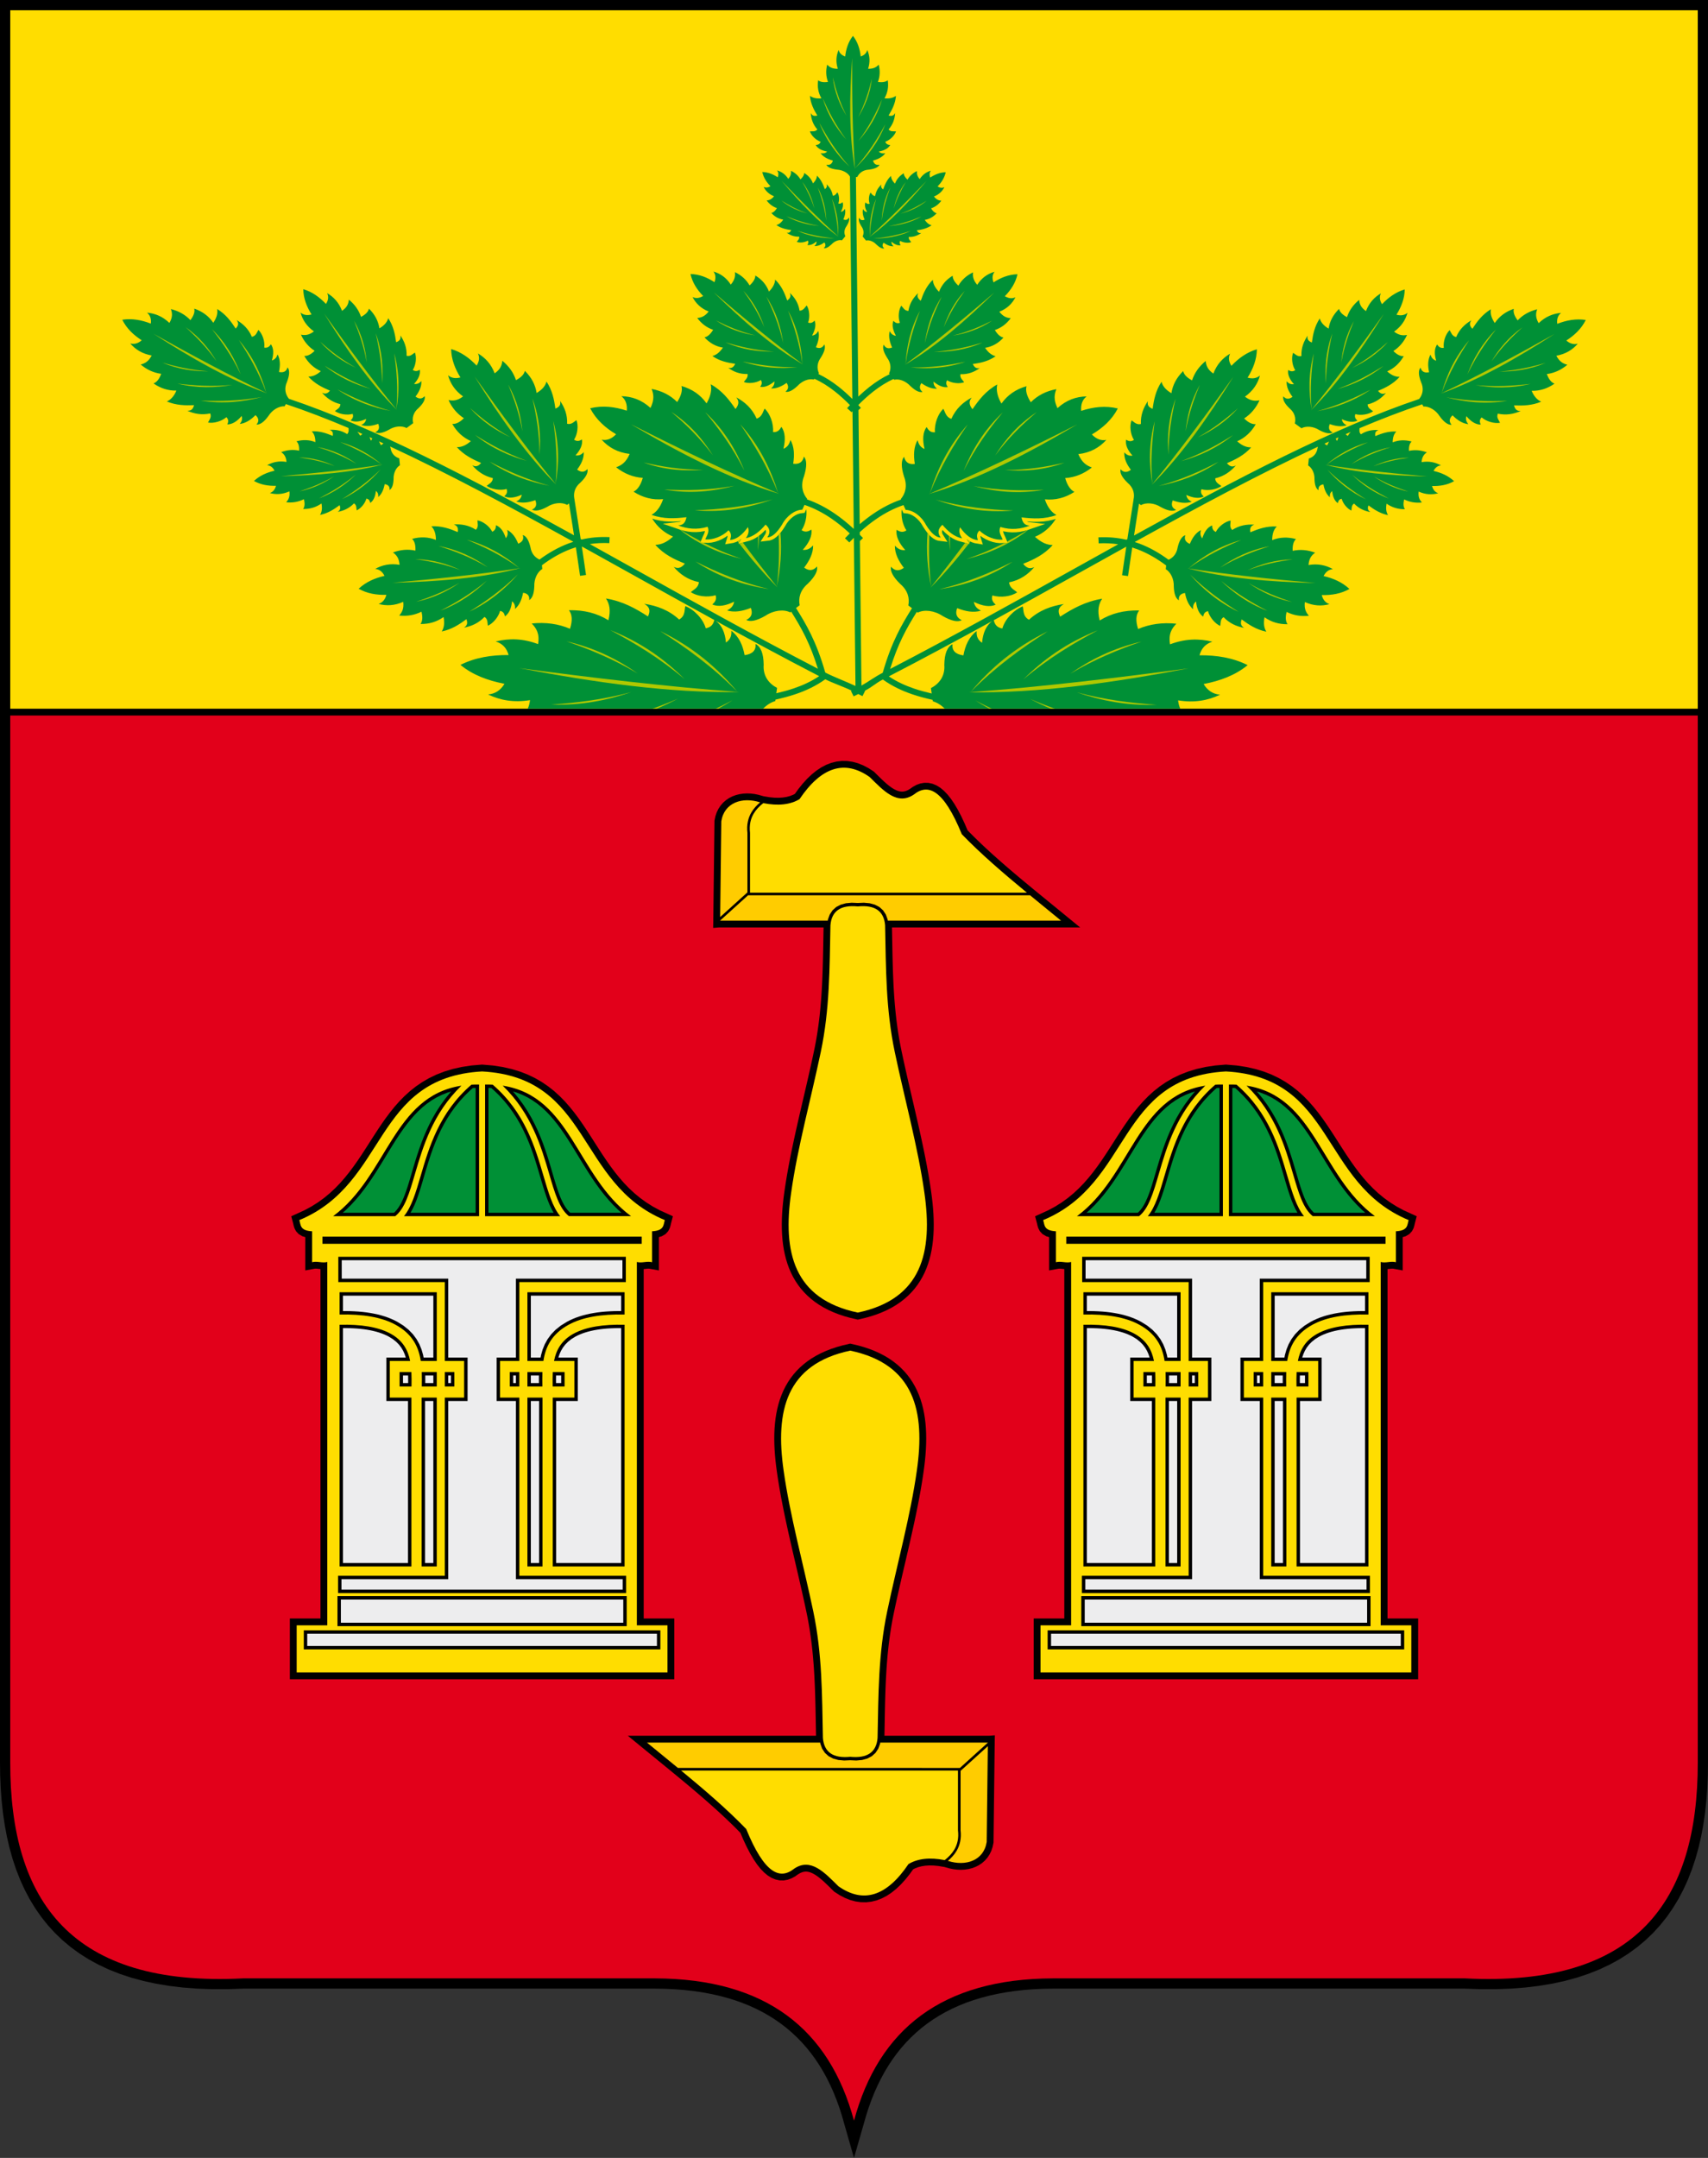 <?xml version="1.0" encoding="utf-8"?>
<!-- Generator: Adobe Illustrator 13.0.0, SVG Export Plug-In . SVG Version: 6.00 Build 14948)  -->
<!DOCTYPE svg PUBLIC "-//W3C//DTD SVG 1.1//EN" "http://www.w3.org/Graphics/SVG/1.1/DTD/svg11.dtd">
<svg version="1.1" id="Слой_1" xmlns="http://www.w3.org/2000/svg" xmlns:xlink="http://www.w3.org/1999/xlink" x="0px" y="0px"
	 width="227.121px" height="286.799px" viewBox="0 0 227.121 286.799" enable-background="new 0 0 227.121 286.799"
	 xml:space="preserve">
<rect x="0" y="0" width="227.121" height="286.799" fill="#333333" stroke="none"/>
<g>
	<polygon fill-rule="evenodd" clip-rule="evenodd" points="0,93.735 0,95.551 0,234.247 0.023,235.986 0.096,237.695 0.221,239.364 
		0.399,240.993 0.633,242.579 0.922,244.122 1.271,245.62 1.68,247.076 2.15,248.483 2.684,249.843 3.283,251.152 3.948,252.413 
		4.683,253.619 5.486,254.771 6.359,255.864 7.304,256.901 8.322,257.875 9.411,258.786 10.572,259.632 11.806,260.413 
		13.112,261.124 14.49,261.768 15.941,262.342 17.466,262.847 19.065,263.279 20.736,263.642 22.484,263.932 24.307,264.151 
		26.208,264.297 28.188,264.37 30.248,264.37 32.342,264.298 87.127,264.298 88.455,264.321 89.736,264.382 90.98,264.479 
		92.185,264.615 93.354,264.785 94.484,264.992 95.578,265.234 96.635,265.512 97.656,265.822 98.64,266.168 99.59,266.548 
		100.504,266.961 101.385,267.407 102.23,267.888 103.044,268.399 103.825,268.945 104.575,269.522 105.292,270.134 
		105.979,270.776 106.636,271.454 107.263,272.163 107.859,272.907 108.428,273.684 108.965,274.495 109.477,275.341 
		109.958,276.219 110.41,277.131 110.834,278.078 111.23,279.059 111.597,280.074 111.936,281.122 113.558,286.799 115.187,281.123 
		115.525,280.074 115.893,279.059 116.288,278.078 116.713,277.131 117.166,276.219 117.646,275.34 118.156,274.495 
		118.696,273.684 119.264,272.906 119.859,272.163 120.486,271.454 121.144,270.776 121.829,270.133 122.547,269.522 
		123.296,268.945 124.077,268.399 124.891,267.888 125.736,267.407 126.617,266.961 127.531,266.548 128.48,266.168 
		129.466,265.822 130.486,265.512 131.544,265.234 132.637,264.992 133.768,264.785 134.937,264.615 136.142,264.479 
		137.385,264.382 138.666,264.321 139.994,264.298 194.779,264.298 196.874,264.37 198.933,264.37 200.913,264.297 202.814,264.151 
		204.637,263.932 206.385,263.642 208.057,263.279 209.655,262.847 211.18,262.342 212.631,261.768 214.009,261.124 
		215.315,260.413 216.549,259.632 217.71,258.786 218.799,257.875 219.817,256.901 220.762,255.864 221.636,254.771 
		222.438,253.619 223.173,252.413 223.839,251.152 224.438,249.843 224.971,248.483 225.441,247.076 225.851,245.62 
		226.199,244.122 226.488,242.579 226.722,240.993 226.9,239.364 227.025,237.695 227.099,235.986 227.121,234.247 227.121,95.551 
		227.121,93.735 227.121,0 0,0 0,93.735 	"/>
	<path fill-rule="evenodd" clip-rule="evenodd" fill="#E2001A" d="M1.362,95.097v139.142c-0.026,18.463,8.152,29.869,30.957,28.697
		c18.273,0,36.547,0,54.821,0c14.693,0.054,23.143,6.739,26.421,18.917c3.278-12.178,11.729-18.863,26.421-18.917
		c18.274,0,36.548,0,54.821,0c22.804,1.172,30.982-10.234,30.957-28.697V95.097H1.362L1.362,95.097z"/>
	<path fill-rule="evenodd" clip-rule="evenodd" fill="#FFDD00" d="M113.561,1.362c-37.399,0-74.799,0-112.199,0v92.827H225.76V1.362
		C188.359,1.362,150.96,1.362,113.561,1.362L113.561,1.362z"/>
	<path fill-rule="evenodd" clip-rule="evenodd" fill="#009036" d="M16.262,42.495c0.568,1.154,1.481,2.021,2.582,2.731
		c-0.485,0.421-0.993,0.561-1.523,0.421c0.691,0.807,1.607,1.375,2.85,1.6c-0.431,0.835-0.941,1.061-1.461,1.2
		c0.815,0.69,1.723,1.102,2.724,1.236c-0.248,0.689-0.588,1.113-1.018,1.277c0.944,0.659,1.958,0.976,3.041,0.951
		c-0.347,0.823-0.788,1.229-1.271,1.445c1.232,0.517,2.425,0.541,3.613,0.494c-0.154,0.659-0.508,0.743-0.89,0.744
		c0.913,0.397,1.898,0.594,3.043,0.352c0.224,0.514-0.147,0.885-0.289,1.212c0.728,0.137,1.805-0.157,2.443-0.712
		c0.33,0.33,0.256,0.646,0.125,0.96c0.683-0.007,1.313-0.425,1.906-1.125c0.144,0.472-0.033,0.781-0.257,1.067
		c0.801-0.098,1.477-0.556,2.096-1.177c0.454,0.414,0.495,0.833,0.124,1.259c0.483,0.03,1.012-0.349,1.588-1.135
		c0.521-0.833,1.414-1.34,2.162-1.298l0.16-0.294c2.696,0.902,5.474,1.97,8.328,3.176c0.031,0.254,0.082,0.552-0.176,0.813
		c-0.763-0.494-1.544-0.614-2.334-0.562c0.279,0.104,0.512,0.265,0.421,0.804c-0.854-0.359-1.734-0.667-2.794-0.611
		c0.287,0.294,0.484,0.722,0.484,1.439c-0.785-0.314-1.624-0.351-2.518-0.11c0.264,0.241,0.381,0.655,0.351,1.242
		c-0.774-0.17-1.564-0.105-2.374,0.193c0.338,0.248,0.642,0.557,0.699,1.306c-0.978-0.169-1.823,0.012-2.578,0.434
		c0.431,0.038,0.759,0.282,0.984,0.733c-1.024,0.237-1.959,0.644-2.731,1.361c0.893,0.507,1.884,0.669,2.929,0.645
		c-0.131,0.496-0.403,0.815-0.816,0.961c0.818,0.223,1.678,0.187,2.599-0.222c0.09,0.744-0.145,1.122-0.427,1.448
		c0.848,0.09,1.631-0.045,2.353-0.406c0.145,0.566,0.111,0.999-0.099,1.3c0.919,0.012,1.73-0.234,2.434-0.736
		c0.14,0.699,0.031,1.165-0.191,1.523c1.045-0.211,1.843-0.73,2.606-1.294c0.193,0.504-0.002,0.718-0.254,0.89
		c0.781-0.147,1.52-0.458,2.167-1.131c0.378,0.238,0.3,0.649,0.354,0.929c0.541-0.236,1.121-0.913,1.293-1.565
		c0.365,0.07,0.458,0.312,0.513,0.578c0.448-0.311,0.676-0.869,0.754-1.597c0.307,0.247,0.328,0.53,0.309,0.818
		c0.485-0.424,0.726-1.028,0.855-1.717c0.485,0.07,0.7,0.329,0.646,0.775c0.332-0.196,0.512-0.683,0.539-1.461
		c-0.029-0.784,0.333-1.519,0.845-1.827l-0.09-0.92c-0.561-0.173-1.038-0.605-1.162-1.377c-0.016-0.068-0.034-0.133-0.052-0.196
		c7.684,3.571,15.849,7.957,24.364,12.664c-0.206,0.065-0.41,0.137-0.611,0.212h-0.001c-1.395,0.524-2.68,1.262-3.886,2.15
		c-0.592-0.262-1.071-0.785-1.208-1.637c-0.225-0.946-0.565-1.487-1.021-1.625c0.176,0.533-0.025,0.917-0.603,1.155
		c-0.328-0.804-0.773-1.47-1.472-1.837c0.095,0.348,0.138,0.702-0.178,1.102c-0.273-0.869-0.691-1.481-1.316-1.722
		c-0.001,0.344-0.057,0.669-0.488,0.871c-0.371-0.748-1.249-1.396-1.972-1.515c0.003,0.359,0.201,0.84-0.205,1.251
		c-0.959-0.622-1.942-0.772-2.937-0.707c0.351,0.132,0.644,0.333,0.53,1.012c-1.075-0.452-2.181-0.839-3.516-0.769
		c0.361,0.371,0.609,0.908,0.609,1.811c-0.987-0.395-2.042-0.442-3.167-0.138c0.332,0.303,0.479,0.823,0.441,1.563
		c-0.973-0.214-1.968-0.133-2.986,0.243c0.426,0.311,0.807,0.7,0.879,1.642c-1.231-0.212-2.294,0.015-3.243,0.545
		c0.542,0.047,0.955,0.355,1.238,0.922c-1.289,0.298-2.466,0.81-3.437,1.713c1.123,0.638,2.371,0.843,3.686,0.812
		c-0.165,0.624-0.508,1.025-1.027,1.208c1.03,0.28,2.111,0.235,3.27-0.279c0.114,0.937-0.182,1.412-0.537,1.821
		c1.066,0.113,2.052-0.057,2.96-0.51c0.182,0.712,0.14,1.256-0.125,1.635c1.156,0.015,2.177-0.294,3.063-0.927
		c0.176,0.88,0.039,1.466-0.241,1.917c1.315-0.266,2.319-0.919,3.28-1.628c0.243,0.634-0.003,0.903-0.32,1.12
		c0.983-0.186,1.913-0.578,2.727-1.424c0.476,0.3,0.377,0.818,0.444,1.169c0.681-0.297,1.411-1.149,1.627-1.97
		c0.459,0.088,0.577,0.392,0.645,0.728c0.563-0.392,0.851-1.093,0.948-2.009c0.386,0.311,0.413,0.667,0.389,1.031
		c0.61-0.533,0.913-1.295,1.077-2.16c0.61,0.087,0.88,0.412,0.813,0.975c0.417-0.248,0.644-0.86,0.678-1.839
		c-0.038-0.985,0.417-1.911,1.063-2.298l-0.049-0.494c1.197-0.898,2.469-1.644,3.848-2.162v0c0.218-0.082,0.44-0.158,0.666-0.228
		c0.188,1.247,0.374,2.51,0.558,3.796l0.792-0.113c-0.188-1.315-0.373-2.574-0.557-3.791c2.158,1.195,4.337,2.408,6.537,3.634
		c3.643,2.029,7.34,4.088,11.084,6.143c-0.134,0.501-0.354,0.954-1.144,1.098c-0.335-1.237-1.556-2.508-2.719-2.941
		c-0.132,0.532,0.014,1.313-0.821,1.776c-1.367-1.26-2.954-1.832-4.643-2.091c0.537,0.32,0.95,0.721,0.5,1.684
		c-1.625-1.05-3.329-2.015-5.588-2.388c0.462,0.676,0.672,1.559,0.326,2.894c-1.5-0.936-3.249-1.381-5.246-1.333
		c0.44,0.566,0.487,1.387,0.14,2.466c-1.546-0.663-3.242-0.897-5.089-0.704c0.593,0.611,1.082,1.322,0.842,2.74
		c-1.977-0.752-3.843-0.795-5.634-0.349c0.889,0.264,1.461,0.865,1.718,1.804c-2.27-0.019-4.435,0.319-6.403,1.308
		c1.634,1.342,3.643,2.089,5.855,2.511c-0.515,0.863-1.242,1.335-2.181,1.421c1.615,0.78,3.441,1.1,5.577,0.752
		c-0.054,0.457-0.163,0.828-0.307,1.138h31.31c0.459-0.489,1.02-0.847,1.604-1.011l0.027-0.193c0.912-0.203,1.815-0.437,2.697-0.736
		c1.365-0.463,2.682-1.079,3.915-1.96l0.015-0.011c0.988,0.509,2.51,1.013,3.502,1.514l-0.087,0.045l0.357,0.713l0.616-0.311
		l0.558,0.279l0.356-0.713l-0.026-0.014c0.972-0.491,1.41-0.984,2.378-1.482l0.015,0.01c1.232,0.882,2.55,1.498,3.915,1.96
		c0.883,0.3,1.784,0.534,2.696,0.737l0.028,0.193c0.572,0.16,1.119,0.506,1.573,0.979h31.323c-0.137-0.304-0.237-0.665-0.289-1.107
		c2.135,0.347,3.961,0.028,5.576-0.752c-0.939-0.085-1.666-0.558-2.181-1.42c2.211-0.423,4.221-1.169,5.854-2.512
		c-1.969-0.989-4.133-1.327-6.403-1.308c0.257-0.939,0.829-1.54,1.718-1.804c-1.791-0.446-3.657-0.403-5.634,0.349
		c-0.24-1.417,0.249-2.129,0.842-2.74c-1.848-0.193-3.543,0.042-5.089,0.704c-0.348-1.079-0.3-1.9,0.14-2.466
		c-1.997-0.048-3.746,0.396-5.246,1.333c-0.346-1.334-0.136-2.217,0.326-2.893c-2.26,0.373-3.963,1.337-5.589,2.388
		c-0.45-0.963-0.037-1.364,0.5-1.684c-1.689,0.258-3.276,0.831-4.644,2.09c-0.836-0.462-0.689-1.244-0.821-1.775
		c-1.163,0.433-2.384,1.704-2.719,2.941c-0.79-0.144-1.011-0.597-1.145-1.098c3.743-2.055,7.442-4.114,11.085-6.143
		c2.2-1.226,4.379-2.438,6.537-3.634c-0.184,1.217-0.369,2.475-0.557,3.791l0.791,0.112c0.185-1.287,0.37-2.55,0.559-3.796
		c0.225,0.07,0.447,0.146,0.665,0.228v0c1.38,0.519,2.65,1.264,3.848,2.163l-0.049,0.493c0.646,0.387,1.101,1.313,1.063,2.298
		c0.034,0.978,0.261,1.591,0.678,1.839c-0.066-0.563,0.204-0.889,0.813-0.976c0.164,0.866,0.467,1.627,1.077,2.16
		c-0.024-0.363,0.002-0.72,0.389-1.03c0.098,0.915,0.385,1.618,0.948,2.009c0.067-0.335,0.186-0.64,0.645-0.728
		c0.217,0.822,0.946,1.673,1.628,1.97c0.066-0.351-0.032-0.869,0.443-1.169c0.814,0.846,1.744,1.239,2.727,1.424
		c-0.317-0.216-0.563-0.486-0.319-1.12c0.96,0.709,1.964,1.363,3.279,1.628c-0.279-0.451-0.417-1.038-0.24-1.917
		c0.886,0.632,1.906,0.941,3.063,0.926c-0.266-0.379-0.308-0.923-0.126-1.635c0.908,0.453,1.895,0.623,2.961,0.51
		c-0.354-0.409-0.65-0.885-0.537-1.821c1.159,0.514,2.24,0.559,3.27,0.278c-0.52-0.183-0.862-0.585-1.027-1.209
		c1.315,0.031,2.563-0.174,3.686-0.812c-0.971-0.903-2.147-1.415-3.437-1.713c0.283-0.567,0.696-0.875,1.238-0.922
		c-0.949-0.53-2.013-0.758-3.243-0.545c0.072-0.942,0.454-1.331,0.88-1.642c-1.02-0.376-2.014-0.457-2.986-0.244
		c-0.039-0.739,0.108-1.259,0.44-1.563c-1.125-0.303-2.181-0.257-3.167,0.139c-0.001-0.903,0.247-1.441,0.608-1.811
		c-1.335-0.07-2.441,0.317-3.517,0.768c-0.113-0.679,0.18-0.879,0.53-1.011c-0.995-0.065-1.978,0.085-2.937,0.707
		c-0.406-0.411-0.208-0.892-0.205-1.251c-0.723,0.119-1.601,0.768-1.972,1.515c-0.431-0.202-0.486-0.527-0.487-0.871
		c-0.626,0.24-1.043,0.853-1.316,1.722c-0.316-0.4-0.273-0.754-0.179-1.102c-0.698,0.367-1.144,1.034-1.472,1.837
		c-0.577-0.238-0.778-0.623-0.603-1.155c-0.455,0.137-0.796,0.678-1.021,1.624c-0.137,0.853-0.618,1.376-1.21,1.638
		c-1.207-0.888-2.488-1.626-3.884-2.15h-0.001c-0.201-0.075-0.406-0.146-0.612-0.212c8.516-4.707,16.679-9.093,24.361-12.664
		c-0.018,0.063-0.033,0.128-0.049,0.196c-0.124,0.771-0.602,1.204-1.162,1.377l-0.091,0.92c0.513,0.308,0.875,1.043,0.845,1.827
		c0.028,0.777,0.208,1.265,0.54,1.461c-0.054-0.447,0.161-0.706,0.646-0.775c0.13,0.688,0.37,1.292,0.855,1.717
		c-0.02-0.289,0.002-0.572,0.309-0.819c0.077,0.728,0.306,1.286,0.753,1.597c0.055-0.267,0.148-0.508,0.514-0.578
		c0.172,0.652,0.751,1.33,1.293,1.565c0.053-0.279-0.025-0.69,0.354-0.929c0.646,0.672,1.385,0.984,2.166,1.131
		c-0.251-0.171-0.447-0.386-0.254-0.889c0.764,0.563,1.562,1.083,2.606,1.294c-0.222-0.359-0.331-0.824-0.19-1.523
		c0.703,0.502,1.515,0.748,2.434,0.736c-0.21-0.301-0.245-0.733-0.1-1.3c0.722,0.36,1.505,0.495,2.353,0.406
		c-0.282-0.326-0.517-0.704-0.427-1.448c0.921,0.409,1.78,0.444,2.599,0.222c-0.413-0.146-0.686-0.466-0.816-0.961
		c1.046,0.025,2.037-0.138,2.929-0.645c-0.771-0.718-1.706-1.125-2.73-1.361c0.225-0.451,0.553-0.695,0.983-0.733
		c-0.754-0.421-1.599-0.603-2.577-0.434c0.058-0.749,0.36-1.058,0.699-1.306c-0.81-0.298-1.601-0.363-2.374-0.192
		c-0.03-0.588,0.087-1.001,0.351-1.243c-0.894-0.241-1.732-0.204-2.518,0.11c0-0.718,0.197-1.145,0.484-1.439
		c-1.061-0.055-1.94,0.252-2.795,0.611c-0.091-0.54,0.143-0.699,0.422-0.804c-0.791-0.051-1.572,0.068-2.335,0.562
		c-0.258-0.261-0.21-0.558-0.179-0.812c2.854-1.206,5.634-2.274,8.33-3.177l0.16,0.294c0.748-0.042,1.641,0.466,2.162,1.298
		c0.576,0.787,1.105,1.166,1.588,1.135c-0.371-0.426-0.33-0.845,0.124-1.258c0.618,0.621,1.294,1.079,2.096,1.177
		c-0.224-0.286-0.4-0.595-0.257-1.066c0.593,0.699,1.223,1.117,1.906,1.124c-0.132-0.314-0.205-0.631,0.124-0.96
		c0.638,0.556,1.716,0.849,2.443,0.712c-0.142-0.327-0.513-0.698-0.289-1.211c1.145,0.242,2.13,0.044,3.043-0.352
		c-0.382-0.001-0.735-0.085-0.89-0.744c1.188,0.047,2.382,0.023,3.613-0.494c-0.482-0.215-0.924-0.621-1.271-1.444
		c1.083,0.025,2.097-0.292,3.041-0.951c-0.431-0.164-0.771-0.588-1.019-1.277c1.001-0.135,1.908-0.546,2.724-1.236
		c-0.521-0.14-1.03-0.365-1.461-1.2c1.242-0.225,2.158-0.794,2.85-1.6c-0.53,0.14-1.038,0-1.523-0.421
		c1.101-0.71,2.015-1.578,2.582-2.731c-1.305-0.201-2.561,0.036-3.789,0.512c-0.084-0.625,0.083-1.11,0.503-1.453
		c-1.078,0.094-2.082,0.502-2.977,1.366c-0.468-0.816-0.372-1.351-0.195-1.845c-1.049,0.26-1.914,0.75-2.596,1.471
		c-0.446-0.587-0.616-1.099-0.512-1.534c-1.097,0.379-1.94,1.009-2.531,1.887c-0.506-0.744-0.603-1.325-0.513-1.833
		c-1.138,0.69-1.834,1.627-2.467,2.602c-0.474-0.496-0.345-0.825-0.129-1.13c-0.855,0.503-1.582,1.177-2.024,2.226
		c-0.563-0.111-0.67-0.618-0.868-0.916c-0.529,0.502-0.889,1.528-0.776,2.352c-0.468,0.075-0.696-0.163-0.89-0.445
		c-0.381,0.548-0.382,1.287-0.121,2.156c-0.483-0.153-0.646-0.469-0.763-0.808c-0.371,0.693-0.363,1.492-0.185,2.337
		c-0.609,0.127-0.989-0.078-1.143-0.615c-0.299,0.368-0.276,1.004,0.067,1.91c0.415,0.887,0.226,1.672-0.233,2.245l0.006,0.011
		c-11.386,3.831-24.201,10.568-37.931,18.152l0.005-0.034c0.24-1.559,0.452-2.919,0.655-4.199l0.26,0.189
		c0.695-0.377,1.775-0.295,2.648,0.264c0.904,0.491,1.58,0.614,2.027,0.368c-0.545-0.24-0.696-0.658-0.449-1.257
		c0.871,0.314,1.723,0.446,2.531,0.178c-0.343-0.172-0.65-0.387-0.726-0.902c0.881,0.4,1.671,0.515,2.325,0.214
		c-0.267-0.241-0.479-0.51-0.314-0.974c0.859,0.243,2.021,0.038,2.653-0.421c-0.282-0.249-0.804-0.435-0.821-1.026
		c1.201-0.285,2.052-0.918,2.745-1.708c-0.365,0.172-0.74,0.25-1.185-0.308c1.155-0.491,2.283-1.052,3.226-2.101
		c-0.558,0.013-1.161-0.176-1.864-0.806c1.046-0.464,1.87-1.224,2.474-2.279c-0.484,0.038-1-0.214-1.547-0.759
		c0.894-0.58,1.575-1.382,2.042-2.408c-0.561,0.102-1.148,0.116-1.937-0.487c1.085-0.774,1.702-1.73,1.998-2.812
		c-0.442,0.373-0.989,0.468-1.643,0.285c0.73-1.175,1.211-2.414,1.232-3.771c-1.336,0.396-2.428,1.189-3.386,2.197
		c-0.362-0.559-0.421-1.097-0.174-1.613c-0.987,0.576-1.761,1.418-2.226,2.646c-0.814-0.568-0.964-1.122-1.019-1.673
		c-0.884,0.721-1.488,1.579-1.814,2.575c-0.69-0.36-1.082-0.771-1.18-1.235c-0.876,0.857-1.396,1.838-1.565,2.943
		c-0.818-0.482-1.172-0.994-1.315-1.519c-0.775,1.171-1.017,2.38-1.182,3.595c-0.676-0.26-0.701-0.632-0.633-1.021
		c-0.59,0.866-0.979,1.836-0.928,3.037c-0.589,0.148-0.919-0.288-1.242-0.482c-0.278,0.718-0.16,1.859,0.319,2.595
		c-0.413,0.282-0.737,0.159-1.049-0.024c-0.117,0.695,0.216,1.4,0.855,2.112c-0.53,0.073-0.828-0.155-1.092-0.427
		c-0.042,0.829,0.325,1.587,0.878,2.313c-0.524,0.396-0.98,0.372-1.369-0.071c-0.118,0.486,0.19,1.083,0.927,1.792
		c0.795,0.66,0.968,1.495,0.789,2.249l0.005,0.003c-0.26,1.631-0.509,3.208-0.724,4.609l-0.1,0.642l-0.126,0.07
		c-1.162-0.266-2.396-0.385-3.723-0.318l0.037,0.798c0.909-0.045,1.771,0,2.595,0.125c-1.936,1.073-3.888,2.161-5.858,3.258
		c-7.927,4.415-16.116,8.977-24.468,13.312c0.518-1.681,1.059-3.021,1.626-4.192c0.604-1.246,1.242-2.311,1.921-3.396l0.132,0.1
		c0.851-0.442,2.199-0.291,3.309,0.451c1.147,0.657,1.993,0.841,2.54,0.552c-0.689-0.325-0.894-0.858-0.612-1.599
		c1.098,0.434,2.163,0.637,3.159,0.337c-0.433-0.231-0.825-0.515-0.94-1.166c1.113,0.542,2.101,0.722,2.903,0.373
		c-0.342-0.315-0.618-0.662-0.431-1.236c1.08,0.344,2.517,0.137,3.285-0.41c-0.362-0.324-1.02-0.583-1.065-1.326
		c1.484-0.304,2.518-1.061,3.347-2.023c-0.446,0.199-0.911,0.282-1.486-0.44c1.417-0.565,2.799-1.218,3.929-2.494
		c-0.694-0.009-1.454-0.273-2.354-1.096c1.158-0.485,2.084-1.282,2.773-2.389l-0.397,0.125l-0.627,0.14l-0.619,0.088l-0.61,0.042
		l-0.602,0.005l-0.594-0.026l-0.382-0.031l0.056,0.036l0.09,0.035l0.115,0.025l2.154,0.243l-2.364,0.815l-0.489,0.133l-0.503,0.098
		l-0.518,0.057l-0.532,0.012l-0.546-0.037l-0.562-0.091l-0.085-0.022l0.007,0.062l0.041,0.153l0.065,0.167l0.083,0.178l0.093,0.194
		l0.327,0.787l-1.054,0.043l-0.455-0.046l-0.463-0.102l-0.46-0.153l-0.452-0.199l-0.433-0.245l-0.309-0.221v0.055l0.016,0.11
		l0.031,0.127l0.275,0.857l-1.094-0.182l-0.378-0.125l-0.361-0.179l-0.319-0.212l0.401,0.629l-1.531-0.414l-0.404-0.162
		l-0.385-0.203l-0.363-0.24l-0.346-0.271l-0.329-0.3l-0.262-0.269l-0.034,0.068l-0.027,0.112l-0.003,0.112l0.026,0.125l0.063,0.148
		l0.638,1.007l-1.232-0.15l-0.32-0.109l-0.305-0.17l-0.291-0.222l-0.282-0.271l-0.275-0.32l-0.273-0.368l-0.269-0.415l-0.246-0.408
		l-0.262-0.341l-0.288-0.297l-0.306-0.251l-0.314-0.199l-0.313-0.146l-0.304-0.088l-0.581-0.067l-0.218-0.48
		c-0.121,0.868,0.1,1.996,0.62,2.782c-0.502,0.336-0.911,0.166-1.307-0.077c-0.116,0.867,0.327,1.768,1.153,2.691
		c-0.657,0.067-1.037-0.233-1.378-0.586c-0.017,1.04,0.472,2.008,1.188,2.945c-0.636,0.475-1.204,0.424-1.706-0.151
		c-0.127,0.605,0.282,1.369,1.228,2.292c1.018,0.864,1.268,1.92,1.075,2.859l0.487,0.368c-0.704,1.125-1.367,2.225-1.999,3.531
		c-0.665,1.372-1.293,2.968-1.891,5.049c-1.11,0.572-1.812,1.139-2.828,1.702l-0.209-19.211l0.416-0.4
		c-0.14-0.146-0.282-0.291-0.425-0.434l-0.004-0.346c0.731-0.664,1.491-1.271,2.281-1.808c1.102-0.748,2.271-1.359,3.532-1.789
		l0.291,0.641c0.958,0.018,2.07,0.795,2.691,1.977c0.693,1.125,1.349,1.691,1.967,1.699c-0.45-0.615-0.375-1.181,0.227-1.697
		c0.758,0.905,1.596,1.593,2.614,1.806c-0.271-0.41-0.48-0.846-0.271-1.474c0.72,1.009,1.502,1.639,2.374,1.716
		c-0.151-0.44-0.229-0.877,0.211-1.292c0.785,0.817,2.146,1.323,3.083,1.209c-0.163-0.458-0.617-0.999-0.303-1.674
		c1.448,0.442,2.718,0.271,3.906-0.178c-0.487-0.039-0.935-0.188-1.096-1.098c1.516,0.182,3.041,0.268,4.643-0.313
		c-0.605-0.34-1.146-0.935-1.545-2.087c1.383,0.141,2.695-0.188,3.937-0.99c-0.54-0.265-0.951-0.875-1.23-1.835
		c1.286-0.084,2.468-0.553,3.548-1.409c-0.659-0.241-1.298-0.598-1.803-1.774c1.6-0.183,2.801-0.863,3.729-1.891
		c-0.686,0.137-1.326-0.102-1.923-0.723c1.444-0.856,2.659-1.942,3.447-3.454c-1.656-0.402-3.273-0.204-4.869,0.32
		c-0.073-0.857,0.168-1.499,0.723-1.922c-1.384,0.021-2.688,0.476-3.878,1.56c-0.553-1.155-0.4-1.871-0.148-2.524
		c-1.355,0.249-2.486,0.829-3.397,1.74c-0.537-0.842-0.727-1.553-0.569-2.134c-1.422,0.406-2.533,1.178-3.337,2.312
		c-0.606-1.06-0.697-1.859-0.555-2.54c-1.492,0.824-2.432,2.028-3.294,3.288c-0.578-0.72-0.396-1.154-0.104-1.547
		c-1.121,0.599-2.084,1.442-2.707,2.823c-0.714-0.208-0.822-0.906-1.06-1.33c-0.703,0.63-1.219,1.987-1.12,3.117
		c-0.602,0.056-0.88-0.29-1.111-0.692c-0.518,0.706-0.558,1.709-0.272,2.915c-0.61-0.255-0.801-0.701-0.931-1.173
		c-0.512,0.905-0.545,1.989-0.363,3.155c-0.785,0.113-1.26-0.204-1.427-0.948c-0.401,0.471-0.407,1.337-0.017,2.599
		c0.48,1.246,0.195,2.293-0.422,3.026l0.029,0.064c-1.301,0.452-2.509,1.087-3.648,1.86c-0.635,0.432-1.25,0.903-1.844,1.412
		l-0.165-15.167l0.32-0.289l-0.327-0.355l0-0.045c0.639-0.645,1.296-1.241,1.974-1.773v0c0.864-0.678,1.763-1.248,2.706-1.672
		l0.085,0.104c0.643-0.159,1.522,0.16,2.147,0.837c0.663,0.626,1.201,0.887,1.614,0.781c-0.41-0.33-0.461-0.72-0.152-1.171
		c0.667,0.467,1.348,0.776,2.064,0.736c-0.253-0.225-0.471-0.479-0.443-0.934c0.66,0.543,1.294,0.824,1.889,0.719
		c-0.179-0.266-0.309-0.544-0.09-0.899c0.669,0.405,1.666,0.499,2.271,0.255c-0.191-0.275-0.59-0.556-0.501-1.061
		c1.044,0.035,1.86-0.305,2.572-0.817c-0.332,0.062-0.657,0.042-0.927-0.535c1.042-0.15,2.074-0.366,3.038-1.039
		c-0.465-0.118-0.932-0.418-1.403-1.115c0.947-0.153,1.763-0.607,2.447-1.363c-0.408-0.08-0.791-0.413-1.148-1.003
		c0.842-0.286,1.545-0.81,2.112-1.573c-0.482-0.042-0.972-0.166-1.519-0.86c1.033-0.407,1.712-1.076,2.146-1.926
		c-0.433,0.214-0.901,0.168-1.41-0.138c0.81-0.828,1.425-1.77,1.68-2.917c-1.176,0.028-2.218,0.449-3.188,1.083
		c-0.202-0.558-0.156-1.028,0.138-1.41c-0.918,0.262-1.706,0.797-2.306,1.732c-0.575-0.671-0.602-1.175-0.55-1.656
		c-0.858,0.408-1.509,0.997-1.953,1.767c-0.509-0.464-0.762-0.905-0.761-1.32c-0.875,0.525-1.478,1.238-1.811,2.137
		c-0.594-0.598-0.797-1.114-0.823-1.593c-0.848,0.816-1.258,1.787-1.607,2.78c-0.515-0.376-0.471-0.699-0.346-1.013
		c-0.64,0.6-1.132,1.334-1.299,2.365c-0.514-0.01-0.711-0.457-0.945-0.696c-0.355,0.545-0.457,1.542-0.189,2.277
		c-0.391,0.144-0.638-0.036-0.864-0.263c-0.218,0.563-0.065,1.239,0.34,1.992c-0.452-0.061-0.658-0.324-0.83-0.615
		c-0.179,0.694-0.008,1.423,0.322,2.167c-0.503,0.216-0.876,0.09-1.12-0.376c-0.184,0.385-0.032,0.964,0.453,1.735
		c0.544,0.744,0.541,1.493,0.261,2.092l0.081,0.1c-0.935,0.44-1.821,1.012-2.674,1.68h-0.002c-0.507,0.398-1.004,0.831-1.491,1.295
		l-0.317-29.185h0.175c0.248-0.519,0.749-0.935,1.549-0.98c0.786-0.1,1.259-0.317,1.416-0.653c-0.448,0.093-0.738-0.088-0.872-0.545
		c0.683-0.189,1.267-0.477,1.635-0.98c-0.291,0.046-0.581,0.052-0.872-0.218c0.729-0.143,1.268-0.414,1.525-0.872
		c-0.277-0.027-0.535-0.093-0.653-0.436c0.642-0.226,1.255-0.844,1.425-1.384c-0.29-0.024-0.699,0.09-0.989-0.25
		c0.6-0.683,0.822-1.418,0.871-2.179c-0.142,0.257-0.334,0.464-0.871,0.327c0.475-0.783,0.9-1.595,0.98-2.615
		c-0.337,0.247-0.796,0.395-1.525,0.327c0.421-0.721,0.566-1.52,0.436-2.397c-0.278,0.229-0.714,0.303-1.307,0.218
		c0.271-0.724,0.309-1.486,0.108-2.288c-0.294,0.3-0.648,0.561-1.416,0.544c0.298-0.919,0.223-1.744-0.109-2.505
		c-0.094,0.408-0.384,0.699-0.871,0.871c-0.109-1.001-0.402-1.935-1.032-2.74c-0.63,0.805-0.923,1.738-1.032,2.74
		c-0.487-0.172-0.777-0.463-0.872-0.871c-0.332,0.761-0.406,1.586-0.109,2.505c-0.768,0.016-1.122-0.245-1.417-0.544
		c-0.2,0.802-0.163,1.564,0.109,2.288c-0.594,0.085-1.029,0.012-1.308-0.218c-0.13,0.877,0.015,1.676,0.435,2.397
		c-0.729,0.068-1.188-0.081-1.524-0.327c0.08,1.02,0.505,1.832,0.98,2.615c-0.537,0.138-0.729-0.07-0.872-0.327
		c0.049,0.761,0.271,1.496,0.872,2.179c-0.291,0.339-0.699,0.225-0.99,0.25c0.17,0.541,0.784,1.159,1.425,1.384
		c-0.118,0.343-0.376,0.409-0.653,0.436c0.258,0.458,0.796,0.729,1.525,0.872c-0.291,0.27-0.581,0.264-0.872,0.218
		c0.369,0.504,0.953,0.792,1.635,0.98c-0.133,0.457-0.423,0.638-0.871,0.545c0.157,0.336,0.629,0.554,1.416,0.653
		c0.772,0.044,1.452,0.432,1.721,0.925l0.321,29.557c-0.601-0.596-1.216-1.147-1.848-1.643h-0.001
		c-0.853-0.669-1.741-1.239-2.675-1.68l0.082-0.1c-0.28-0.599-0.283-1.348,0.26-2.092c0.486-0.771,0.637-1.351,0.454-1.735
		c-0.244,0.466-0.617,0.592-1.121,0.376c0.331-0.744,0.501-1.473,0.322-2.167c-0.171,0.291-0.378,0.554-0.83,0.615
		c0.406-0.752,0.558-1.428,0.339-1.991c-0.226,0.227-0.473,0.407-0.864,0.263c0.268-0.735,0.167-1.731-0.189-2.277
		c-0.234,0.24-0.431,0.686-0.945,0.697c-0.167-1.031-0.66-1.766-1.299-2.365c0.124,0.314,0.168,0.636-0.346,1.013
		c-0.349-0.993-0.76-1.964-1.607-2.78c-0.027,0.479-0.23,0.995-0.823,1.593c-0.333-0.899-0.936-1.612-1.811-2.137
		c0.001,0.416-0.252,0.855-0.761,1.32c-0.444-0.771-1.095-1.359-1.953-1.767c0.052,0.481,0.025,0.985-0.55,1.656
		c-0.6-0.935-1.388-1.472-2.306-1.733c0.294,0.382,0.34,0.852,0.138,1.411c-0.969-0.635-2.012-1.056-3.188-1.084
		c0.255,1.147,0.87,2.089,1.68,2.917c-0.509,0.307-0.978,0.353-1.41,0.138c0.434,0.85,1.113,1.519,2.146,1.926
		c-0.546,0.694-1.036,0.817-1.518,0.86c0.566,0.763,1.271,1.287,2.112,1.573c-0.358,0.59-0.741,0.923-1.148,1.002
		c0.685,0.757,1.5,1.211,2.447,1.364c-0.471,0.697-0.939,0.997-1.403,1.115c0.963,0.673,1.996,0.889,3.038,1.039
		c-0.27,0.578-0.595,0.597-0.927,0.536c0.712,0.511,1.527,0.853,2.572,0.817c0.088,0.505-0.311,0.785-0.501,1.061
		c0.604,0.244,1.601,0.15,2.271-0.255c0.218,0.355,0.089,0.633-0.09,0.899c0.595,0.104,1.229-0.175,1.888-0.719
		c0.028,0.456-0.19,0.708-0.443,0.934c0.717,0.04,1.398-0.269,2.064-0.737c0.309,0.452,0.258,0.842-0.152,1.172
		c0.414,0.105,0.952-0.155,1.614-0.781c0.625-0.677,1.505-0.996,2.147-0.836l0.085-0.104c0.943,0.423,1.843,0.993,2.707,1.671
		l0,0.001c0.697,0.546,1.368,1.16,2.023,1.825c-0.126,0.135-0.251,0.272-0.376,0.411l0.591,0.535l0.122-0.133l0.17,15.643
		c-0.82-0.76-1.673-1.454-2.572-2.064c-1.139-0.773-2.349-1.408-3.648-1.859l0.03-0.065c-0.618-0.733-0.903-1.78-0.422-3.025
		c0.39-1.263,0.384-2.129-0.017-2.6c-0.167,0.744-0.642,1.061-1.427,0.947c0.182-1.166,0.149-2.25-0.363-3.155
		c-0.13,0.473-0.321,0.918-0.931,1.173c0.286-1.205,0.245-2.208-0.272-2.915c-0.232,0.403-0.51,0.748-1.112,0.692
		c0.099-1.13-0.417-2.486-1.12-3.117c-0.237,0.424-0.346,1.123-1.061,1.33c-0.622-1.38-1.586-2.224-2.707-2.823
		c0.292,0.393,0.475,0.828-0.104,1.547c-0.861-1.259-1.801-2.464-3.293-3.288c0.142,0.681,0.051,1.48-0.555,2.54
		c-0.804-1.134-1.916-1.905-3.337-2.312c0.157,0.581-0.033,1.292-0.57,2.134c-0.911-0.911-2.042-1.491-3.397-1.74
		c0.252,0.654,0.404,1.369-0.149,2.524c-1.19-1.084-2.494-1.539-3.877-1.561c0.555,0.424,0.796,1.065,0.722,1.923
		c-1.595-0.524-3.213-0.722-4.869-0.32c0.789,1.511,2.003,2.598,3.448,3.454c-0.597,0.621-1.238,0.86-1.923,0.723
		c0.927,1.027,2.128,1.708,3.728,1.891c-0.505,1.177-1.144,1.534-1.802,1.774c1.079,0.856,2.261,1.325,3.547,1.409
		c-0.279,0.96-0.69,1.57-1.231,1.835c1.242,0.802,2.555,1.131,3.937,0.99c-0.398,1.153-0.939,1.748-1.545,2.088
		c1.602,0.581,3.127,0.495,4.643,0.313c-0.161,0.91-0.609,1.059-1.096,1.097c1.188,0.449,2.458,0.619,3.907,0.178
		c0.314,0.675-0.14,1.216-0.303,1.674c0.938,0.114,2.298-0.392,3.083-1.209c0.438,0.415,0.361,0.852,0.211,1.292
		c0.872-0.077,1.654-0.707,2.374-1.715c0.21,0.626,0,1.063-0.27,1.473c1.019-0.212,1.856-0.9,2.614-1.806
		c0.603,0.517,0.677,1.082,0.227,1.697c0.618-0.007,1.273-0.573,1.967-1.699c0.62-1.183,1.733-1.959,2.691-1.977l0.291-0.641
		c1.26,0.429,2.432,1.041,3.533,1.788c0.867,0.588,1.692,1.262,2.489,2.003c-0.214,0.212-0.427,0.428-0.637,0.647l0.576,0.554
		c0.2-0.208,0.402-0.415,0.605-0.615l0.214,19.69c-1.249-0.589-2.854-1.182-4.017-1.782c-0.597-2.082-1.226-3.677-1.89-5.049
		c-0.632-1.306-1.297-2.406-2.001-3.53l0.489-0.369c-0.193-0.939,0.058-1.995,1.075-2.859c0.946-0.923,1.355-1.687,1.228-2.292
		c-0.502,0.575-1.07,0.625-1.707,0.151c0.717-0.937,1.206-1.906,1.189-2.945c-0.341,0.353-0.72,0.653-1.378,0.585
		c0.827-0.922,1.27-1.823,1.153-2.691c-0.396,0.243-0.805,0.413-1.307,0.077c0.521-0.786,0.742-1.914,0.621-2.782l-0.218,0.48
		l-0.582,0.068l-0.303,0.088l-0.313,0.146l-0.315,0.199l-0.305,0.251l-0.288,0.297l-0.262,0.341l-0.246,0.408l-0.269,0.415
		l-0.273,0.367l-0.275,0.321l-0.283,0.271l-0.29,0.223l-0.305,0.169l-0.32,0.109l-1.232,0.15l0.638-1.007l0.063-0.148l0.026-0.125
		l-0.002-0.112l-0.028-0.112l-0.034-0.068l-0.262,0.269l-0.329,0.3l-0.345,0.271l-0.364,0.24l-0.384,0.202l-0.405,0.162
		l-1.531,0.414l0.401-0.63l-0.319,0.212l-0.361,0.179l-0.378,0.125l-1.093,0.182l0.275-0.857l0.031-0.127l0.015-0.11v-0.055
		l-0.309,0.22l-0.432,0.245l-0.452,0.199l-0.46,0.153l-0.462,0.102l-0.455,0.046l-1.055-0.042l0.328-0.787l0.092-0.193l0.083-0.178
		l0.065-0.167l0.042-0.153l0.007-0.062l-0.085,0.022l-0.561,0.09l-0.546,0.037l-0.532-0.012l-0.518-0.057l-0.503-0.097l-0.489-0.133
		l-2.365-0.815l2.154-0.243l0.115-0.025l0.09-0.036l0.056-0.036l-0.382,0.032l-0.594,0.025l-0.602-0.005l-0.61-0.042l-0.619-0.087
		l-0.627-0.14l-0.396-0.125c0.689,1.107,1.615,1.904,2.773,2.389c-0.901,0.822-1.661,1.086-2.355,1.096
		c1.13,1.276,2.512,1.929,3.929,2.494c-0.576,0.722-1.041,0.64-1.487,0.44c0.83,0.962,1.863,1.719,3.347,2.023
		c-0.046,0.744-0.704,1.002-1.065,1.326c0.769,0.547,2.205,0.754,3.285,0.411c0.187,0.575-0.089,0.921-0.432,1.236
		c0.803,0.35,1.791,0.17,2.904-0.373c-0.115,0.651-0.508,0.934-0.941,1.165c0.997,0.3,2.062,0.097,3.159-0.337
		c0.282,0.742,0.078,1.275-0.611,1.6c0.546,0.289,1.393,0.105,2.54-0.553c1.109-0.742,2.458-0.893,3.309-0.451l0.131-0.099
		c0.678,1.085,1.318,2.149,1.921,3.394c0.568,1.171,1.109,2.512,1.626,4.193c-8.352-4.335-16.542-8.897-24.468-13.312
		c-1.97-1.097-3.922-2.184-5.858-3.258c0.823-0.124,1.686-0.17,2.595-0.125l0.037-0.798c-1.327-0.067-2.561,0.052-3.723,0.318
		l-0.126-0.069l-0.099-0.643c-0.215-1.401-0.465-2.978-0.725-4.608l0.006-0.004c-0.011-0.048-0.021-0.097-0.03-0.146l-0.014-0.089
		c-0.094-0.689,0.119-1.422,0.833-2.014c0.736-0.708,1.045-1.306,0.926-1.792c-0.389,0.443-0.844,0.468-1.369,0.071
		c0.552-0.726,0.919-1.485,0.878-2.313c-0.264,0.271-0.562,0.5-1.092,0.427c0.64-0.711,0.973-1.417,0.856-2.112
		c-0.312,0.183-0.636,0.307-1.049,0.024c0.479-0.736,0.598-1.877,0.32-2.595c-0.324,0.195-0.654,0.63-1.242,0.482
		c0.051-1.2-0.338-2.171-0.928-3.037c0.068,0.389,0.043,0.761-0.633,1.021c-0.165-1.215-0.405-2.423-1.181-3.595
		c-0.143,0.525-0.497,1.037-1.315,1.519c-0.169-1.105-0.69-2.086-1.565-2.943c-0.097,0.463-0.489,0.874-1.18,1.234
		c-0.326-0.996-0.93-1.853-1.815-2.575c-0.054,0.552-0.203,1.105-1.018,1.673c-0.465-1.228-1.238-2.069-2.226-2.646
		c0.246,0.517,0.188,1.054-0.174,1.613c-0.958-1.007-2.05-1.8-3.386-2.197c0.022,1.357,0.503,2.596,1.233,3.771
		c-0.653,0.184-1.2,0.087-1.644-0.285c0.296,1.082,0.914,2.037,1.999,2.812c-0.788,0.603-1.376,0.589-1.936,0.487
		c0.467,1.026,1.148,1.828,2.042,2.408c-0.547,0.545-1.063,0.797-1.547,0.759c0.604,1.055,1.428,1.814,2.474,2.279
		c-0.703,0.629-1.307,0.818-1.864,0.806c0.943,1.05,2.07,1.61,3.226,2.101c-0.444,0.559-0.82,0.48-1.185,0.309
		c0.693,0.791,1.544,1.423,2.746,1.708c-0.018,0.591-0.54,0.778-0.821,1.026c0.633,0.458,1.793,0.664,2.653,0.421
		c0.166,0.463-0.047,0.732-0.314,0.973c0.655,0.301,1.444,0.187,2.326-0.214c-0.076,0.515-0.383,0.73-0.726,0.902
		c0.809,0.268,1.66,0.136,2.531-0.178c0.247,0.599,0.096,1.018-0.449,1.257c0.447,0.246,1.123,0.124,2.027-0.368
		c0.873-0.56,1.953-0.642,2.649-0.264l0.256-0.188c0.203,1.279,0.418,2.639,0.658,4.197l0.005,0.034
		c-13.729-7.583-26.545-14.321-37.931-18.151l0.006-0.012c-0.459-0.573-0.648-1.358-0.234-2.245c0.344-0.905,0.366-1.542,0.068-1.91
		c-0.154,0.537-0.534,0.742-1.143,0.615c0.179-0.845,0.187-1.644-0.185-2.337c-0.116,0.339-0.279,0.655-0.763,0.808
		c0.261-0.869,0.259-1.607-0.121-2.155c-0.193,0.282-0.421,0.52-0.889,0.445c0.112-0.824-0.248-1.849-0.776-2.352
		c-0.198,0.298-0.305,0.805-0.869,0.917c-0.442-1.049-1.168-1.723-2.023-2.226c0.215,0.305,0.344,0.634-0.13,1.13
		c-0.633-0.974-1.328-1.912-2.466-2.601c0.09,0.507-0.007,1.088-0.512,1.833c-0.591-0.878-1.436-1.508-2.532-1.887
		c0.104,0.436-0.066,0.947-0.511,1.534c-0.682-0.721-1.547-1.211-2.596-1.471c0.177,0.495,0.272,1.028-0.195,1.845
		c-0.895-0.864-1.898-1.272-2.977-1.366c0.42,0.343,0.588,0.827,0.503,1.453C18.823,42.531,17.566,42.294,16.262,42.495
		L16.262,42.495z M101.364,22.862c0.166,0.743,0.563,1.351,1.087,1.887c-0.329,0.198-0.633,0.228-0.913,0.089
		c0.281,0.55,0.72,0.982,1.388,1.246c-0.354,0.449-0.67,0.529-0.982,0.557c0.366,0.494,0.822,0.833,1.367,1.018
		c-0.232,0.381-0.479,0.597-0.743,0.648c0.443,0.489,0.97,0.783,1.583,0.882c-0.305,0.451-0.607,0.645-0.908,0.721
		c0.624,0.436,1.291,0.575,1.965,0.671c-0.174,0.374-0.385,0.386-0.6,0.347c0.461,0.331,0.988,0.551,1.664,0.528
		c0.057,0.328-0.201,0.508-0.324,0.687c0.391,0.158,1.035,0.097,1.468-0.165c0.141,0.229,0.058,0.409-0.059,0.582
		c0.385,0.067,0.795-0.114,1.222-0.465c0.018,0.294-0.123,0.458-0.287,0.604c0.463,0.026,0.904-0.174,1.335-0.476
		c0.2,0.292,0.167,0.544-0.098,0.757c0.267,0.069,0.615-0.1,1.044-0.504c0.404-0.438,0.974-0.645,1.389-0.541l0.447-0.544
		c-0.182-0.388-0.184-0.872,0.168-1.353c0.314-0.5,0.412-0.874,0.293-1.123c-0.158,0.302-0.399,0.383-0.725,0.244
		c0.213-0.481,0.325-0.953,0.208-1.402c-0.111,0.188-0.244,0.358-0.537,0.397c0.262-0.486,0.36-0.924,0.219-1.288
		c-0.146,0.146-0.306,0.263-0.559,0.17c0.173-0.476,0.107-1.12-0.123-1.473c-0.151,0.155-0.279,0.444-0.611,0.451
		c-0.108-0.667-0.427-1.142-0.84-1.53c0.081,0.203,0.109,0.411-0.224,0.655c-0.226-0.643-0.492-1.271-1.04-1.799
		c-0.017,0.31-0.149,0.644-0.532,1.031c-0.216-0.582-0.606-1.043-1.172-1.382c0,0.268-0.164,0.553-0.492,0.854
		c-0.288-0.498-0.708-0.879-1.264-1.143c0.033,0.311,0.016,0.637-0.356,1.071c-0.388-0.605-0.897-0.952-1.491-1.121
		c0.19,0.247,0.22,0.551,0.089,0.913C102.799,23.153,102.125,22.881,101.364,22.862L101.364,22.862z M125.757,22.894
		c-0.165,0.742-0.563,1.352-1.087,1.888c0.329,0.198,0.633,0.227,0.912,0.089c-0.28,0.55-0.72,0.982-1.388,1.246
		c0.354,0.449,0.67,0.529,0.982,0.557c-0.367,0.494-0.822,0.833-1.367,1.018c0.231,0.382,0.479,0.597,0.743,0.648
		c-0.442,0.489-0.971,0.783-1.583,0.882c0.306,0.451,0.607,0.645,0.908,0.721c-0.624,0.436-1.291,0.575-1.966,0.671
		c0.175,0.374,0.385,0.386,0.6,0.347c-0.461,0.331-0.988,0.551-1.664,0.528c-0.058,0.328,0.201,0.508,0.324,0.687
		c-0.391,0.158-1.035,0.097-1.469-0.165c-0.141,0.229-0.058,0.409,0.059,0.581c-0.385,0.068-0.795-0.113-1.222-0.465
		c-0.018,0.294,0.123,0.458,0.287,0.604c-0.464,0.026-0.904-0.174-1.336-0.476c-0.2,0.292-0.167,0.545,0.099,0.758
		c-0.267,0.068-0.615-0.1-1.044-0.505c-0.404-0.438-0.974-0.644-1.39-0.541l-0.447-0.544c0.181-0.388,0.183-0.872-0.168-1.353
		c-0.314-0.5-0.412-0.874-0.293-1.123c0.158,0.302,0.399,0.383,0.725,0.244c-0.213-0.482-0.325-0.953-0.208-1.402
		c0.111,0.188,0.245,0.359,0.537,0.398c-0.263-0.487-0.36-0.924-0.219-1.288c0.146,0.147,0.306,0.263,0.559,0.17
		c-0.173-0.476-0.107-1.12,0.122-1.473c0.151,0.155,0.279,0.444,0.611,0.451c0.108-0.667,0.427-1.142,0.84-1.529
		c-0.08,0.203-0.108,0.411,0.225,0.655c0.226-0.643,0.491-1.271,1.039-1.798c0.018,0.31,0.149,0.644,0.532,1.031
		c0.216-0.582,0.606-1.043,1.172-1.382c-0.001,0.269,0.163,0.553,0.492,0.854c0.287-0.498,0.708-0.879,1.263-1.143
		c-0.033,0.311-0.016,0.637,0.356,1.071c0.388-0.604,0.897-0.952,1.491-1.121c-0.19,0.247-0.22,0.551-0.089,0.913
		C124.322,23.184,124.997,22.912,125.757,22.894L125.757,22.894z M179.604,57.414l-0.656,0.285c0.058,0.09,0.148,0.17,0.284,0.234
		C179.323,57.75,179.451,57.572,179.604,57.414L179.604,57.414z M177.985,58.124l-0.359,0.16c0.028,0.104,0.083,0.213,0.171,0.325
		C177.853,58.434,177.915,58.271,177.985,58.124L177.985,58.124z M176.726,58.691l-0.6,0.273c0.087,0.088,0.207,0.167,0.36,0.229
		C176.559,59.017,176.637,58.848,176.726,58.691L176.726,58.691z M131.961,82.53c-4.529,2.484-9.124,4.961-13.771,7.365
		c1.068,0.713,2.206,1.229,3.384,1.628c0.757,0.257,1.532,0.464,2.318,0.646l-0.103-0.712c1.097-0.571,1.893-1.59,1.782-3.08
		c0.015-1.478,0.377-2.398,1.087-2.764c-0.091,0.85,0.392,1.347,1.45,1.493c0.242-1.304,0.729-2.448,1.759-3.239
		c-0.025,0.548,0.037,1.087,0.719,1.564C130.705,84.136,131.12,83.126,131.961,82.53L131.961,82.53z M103.229,92.137
		c0.786-0.182,1.562-0.389,2.319-0.646c1.177-0.399,2.315-0.915,3.384-1.627c-4.645-2.403-9.24-4.879-13.768-7.363
		c0.838,0.597,1.252,1.605,1.371,2.899c0.681-0.478,0.744-1.017,0.719-1.564c1.03,0.791,1.517,1.935,1.759,3.239
		c1.058-0.146,1.541-0.643,1.45-1.493c0.709,0.365,1.072,1.287,1.086,2.764c-0.11,1.49,0.686,2.509,1.782,3.08L103.229,92.137
		L103.229,92.137z M50.992,58.933l-0.598-0.273c0.088,0.157,0.169,0.326,0.241,0.502C50.788,59.1,50.906,59.022,50.992,58.933
		L50.992,58.933z M49.492,58.253l-0.357-0.16c0.071,0.148,0.133,0.31,0.189,0.485C49.413,58.466,49.464,58.357,49.492,58.253
		L49.492,58.253z M48.171,57.668l-0.656-0.286c0.152,0.159,0.283,0.336,0.374,0.52C48.026,57.838,48.114,57.758,48.171,57.668
		L48.171,57.668z M186.793,38.466c-0.02,1.209-0.448,2.313-1.099,3.359c0.582,0.164,1.069,0.079,1.464-0.253
		c-0.264,0.963-0.813,1.815-1.779,2.505c0.701,0.537,1.226,0.524,1.725,0.434c-0.416,0.914-1.023,1.628-1.819,2.145
		c0.487,0.485,0.946,0.71,1.378,0.676c-0.537,0.94-1.272,1.617-2.203,2.03c0.626,0.562,1.164,0.729,1.66,0.719
		c-0.839,0.935-1.844,1.433-2.873,1.871c0.396,0.498,0.729,0.427,1.055,0.275c-0.616,0.705-1.375,1.268-2.445,1.522
		c0.016,0.526,0.48,0.693,0.732,0.915c-0.564,0.408-1.599,0.592-2.363,0.375c-0.148,0.413,0.042,0.652,0.279,0.867
		c-0.583,0.269-1.286,0.166-2.071-0.19c0.066,0.459,0.342,0.65,0.646,0.804c-0.721,0.238-1.479,0.121-2.255-0.159
		c-0.22,0.534-0.086,0.907,0.4,1.12c-0.398,0.219-1,0.11-1.806-0.328c-0.778-0.498-1.741-0.571-2.36-0.235l-0.88-0.643
		c0.16-0.672,0.006-1.416-0.702-2.003c-0.656-0.631-0.931-1.164-0.825-1.596c0.346,0.395,0.752,0.417,1.219,0.063
		c-0.491-0.647-0.818-1.322-0.782-2.061c0.236,0.242,0.501,0.445,0.974,0.38c-0.57-0.634-0.867-1.262-0.763-1.881
		c0.277,0.163,0.567,0.272,0.935,0.021c-0.427-0.655-0.532-1.671-0.284-2.311c0.288,0.173,0.582,0.561,1.106,0.43
		c-0.045-1.069,0.301-1.934,0.826-2.706c-0.061,0.347-0.038,0.678,0.564,0.909c0.146-1.082,0.361-2.159,1.052-3.202
		c0.128,0.468,0.443,0.923,1.172,1.353c0.15-0.984,0.615-1.858,1.395-2.621c0.087,0.412,0.437,0.778,1.051,1.099
		c0.291-0.887,0.829-1.651,1.617-2.294c0.048,0.492,0.181,0.984,0.906,1.491c0.414-1.094,1.104-1.844,1.982-2.357
		c-0.219,0.46-0.168,0.939,0.155,1.438C184.63,39.525,185.604,38.819,186.793,38.466L186.793,38.466z M40.328,38.435
		c0.02,1.209,0.448,2.313,1.099,3.359c-0.582,0.164-1.069,0.078-1.464-0.253c0.264,0.963,0.814,1.815,1.78,2.505
		c-0.702,0.537-1.226,0.524-1.725,0.433c0.416,0.914,1.022,1.628,1.819,2.146c-0.488,0.485-0.947,0.71-1.379,0.676
		c0.538,0.94,1.273,1.617,2.204,2.03c-0.626,0.561-1.164,0.729-1.661,0.718c0.839,0.935,1.844,1.434,2.873,1.871
		c-0.395,0.498-0.73,0.427-1.055,0.275c0.617,0.704,1.375,1.268,2.446,1.522c-0.016,0.526-0.481,0.693-0.732,0.914
		c0.564,0.409,1.598,0.592,2.363,0.375c0.148,0.413-0.042,0.652-0.28,0.867c0.583,0.269,1.287,0.166,2.072-0.19
		c-0.067,0.459-0.342,0.65-0.647,0.804c0.721,0.238,1.479,0.121,2.255-0.159c0.22,0.534,0.085,0.907-0.4,1.12
		c0.398,0.219,1,0.11,1.806-0.327c0.777-0.499,1.74-0.572,2.36-0.236l0.88-0.644c-0.16-0.671-0.006-1.415,0.703-2.002
		c0.655-0.631,0.931-1.164,0.825-1.596c-0.346,0.395-0.751,0.417-1.219,0.064c0.492-0.647,0.819-1.323,0.782-2.062
		c-0.236,0.242-0.501,0.445-0.973,0.38c0.57-0.634,0.866-1.262,0.762-1.881c-0.278,0.162-0.567,0.272-0.935,0.021
		c0.427-0.655,0.532-1.671,0.285-2.311c-0.288,0.173-0.582,0.562-1.106,0.43c0.045-1.069-0.301-1.935-0.827-2.706
		c0.061,0.347,0.038,0.678-0.564,0.909c-0.146-1.082-0.361-2.159-1.052-3.202c-0.127,0.467-0.442,0.923-1.171,1.353
		c-0.15-0.985-0.615-1.858-1.395-2.621c-0.086,0.412-0.436,0.778-1.051,1.099c-0.291-0.887-0.829-1.651-1.617-2.293
		c-0.048,0.491-0.181,0.983-0.907,1.49c-0.414-1.094-1.104-1.844-1.983-2.357c0.22,0.46,0.168,0.939-0.155,1.438
		C42.491,39.494,41.518,38.788,40.328,38.435L40.328,38.435z"/>
	<path fill-rule="evenodd" clip-rule="evenodd" fill="#B1C800" d="M113.314,7.706c-0.37,5.21-0.428,10.241,0.376,14.781
		C113.365,17.659,113.303,12.7,113.314,7.706L113.314,7.706z M117.724,16.528c-0.958,2.43-2.381,4.266-4.018,5.834
		C115.456,20.391,116.666,18.454,117.724,16.528L117.724,16.528z M117.282,13.228c-0.667,2.242-1.795,3.99-3.135,5.515
		C115.558,16.849,116.487,15.028,117.282,13.228L117.282,13.228z M115.935,10.481c-0.229,1.981-0.919,3.616-1.819,5.095
		C115.021,13.777,115.532,12.11,115.935,10.481L115.935,10.481z M108.954,16.331c0.958,2.43,2.381,4.267,4.018,5.834
		C111.221,20.194,110.01,18.258,108.954,16.331L108.954,16.331z M109.395,13.031c0.667,2.242,1.795,3.99,3.135,5.515
		C111.119,16.652,110.19,14.832,109.395,13.031L109.395,13.031z M110.743,10.284c0.229,1.981,0.918,3.617,1.818,5.095
		C111.657,13.581,111.145,11.914,110.743,10.284L110.743,10.284z"/>
	<path fill-rule="evenodd" clip-rule="evenodd" fill="#B1C800" d="M103.938,24.035c2.41,2.874,4.892,5.499,7.573,7.44
		C108.933,29.146,106.426,26.618,103.938,24.035L103.938,24.035z M110.618,26.387c0.719,1.731,0.9,3.39,0.838,5.016
		C111.376,29.512,111.034,27.908,110.618,26.387L110.618,26.387z M108.743,24.903c0.775,1.49,1.065,2.955,1.135,4.411
		C109.66,27.633,109.231,26.229,108.743,24.903L108.743,24.903z M106.676,24.159c0.871,1.137,1.331,2.324,1.604,3.537
		C107.85,26.316,107.282,25.2,106.676,24.159L106.676,24.159z M105.994,30.663c1.707,0.776,3.358,1.013,4.986,1.005
		C109.093,31.524,107.501,31.129,105.994,30.663L105.994,30.663z M104.574,28.739c1.463,0.824,2.919,1.163,4.371,1.281
		C107.272,29.747,105.884,29.271,104.574,28.739L104.574,28.739z M103.899,26.649c1.107,0.908,2.279,1.408,3.481,1.721
		C106.017,27.894,104.92,27.289,103.899,26.649L103.899,26.649z"/>
	<path fill-rule="evenodd" clip-rule="evenodd" fill="#B1C800" d="M94.896,38.84c3.855,3.783,7.778,7.201,11.893,9.61
		C102.768,45.472,98.821,42.196,94.896,38.84L94.896,38.84z M104.798,41.281c1.272,2.383,1.764,4.734,1.901,7.074
		C106.321,45.656,105.607,43.405,104.798,41.281L104.798,41.281z M101.904,39.417c1.318,2.028,1.938,4.088,2.242,6.165
		C103.6,43.202,102.789,41.249,101.904,39.417L101.904,39.417z M98.837,38.637c1.406,1.508,2.232,3.147,2.793,4.847
		C100.821,41.566,99.851,40.045,98.837,38.637L98.837,38.637z M98.766,48.055c2.555,0.875,4.956,0.984,7.287,0.746
		C103.327,48.859,100.991,48.515,98.766,48.055L98.766,48.055z M96.462,45.497c2.212,0.977,4.346,1.26,6.444,1.227
		C100.47,46.565,98.413,46.077,96.462,45.497L96.462,45.497z M95.203,42.594c1.715,1.147,3.463,1.7,5.231,1.983
		C98.412,44.083,96.755,43.37,95.203,42.594L95.203,42.594z"/>
	<path fill-rule="evenodd" clip-rule="evenodd" fill="#B1C800" d="M83.879,56.374c6.63,3.928,13.229,7.327,19.75,9.263
		C97.044,62.879,90.461,59.686,83.879,56.374L83.879,56.374z M98.43,56.382c2.573,2.868,4.056,5.958,5.043,9.152
		C102.029,61.923,100.273,59.049,98.43,56.382L98.43,56.382z M93.785,54.784c2.518,2.36,4.079,5.003,5.206,7.777
		C97.423,59.451,95.635,57.021,93.785,54.784L93.785,54.784z M89.271,54.75c2.463,1.611,4.165,3.6,5.521,5.763
		C93.017,58.132,91.155,56.355,89.271,54.75L89.271,54.75z M92.38,67.821c3.838,0.341,7.201-0.325,10.35-1.449
		C98.974,67.381,95.62,67.699,92.38,67.821L92.38,67.821z M88.318,65.061c3.397,0.6,6.449,0.266,9.345-0.495
		C94.234,65.176,91.218,65.201,88.318,65.061L88.318,65.061z M85.584,61.468c2.766,1.005,5.377,1.175,7.922,0.965
		C90.537,62.438,88,62.014,85.584,61.468L85.584,61.468z"/>
	<path fill-rule="evenodd" clip-rule="evenodd" fill="#B1C800" d="M63.109,50.034c3.349,5.389,6.869,10.402,10.858,14.379
		C70.228,59.846,66.647,54.981,63.109,50.034L63.109,50.034z M73.569,55.948c0.816,3.014,0.766,5.737,0.324,8.333
		C74.158,61.215,73.933,58.528,73.569,55.948L73.569,55.948z M70.805,52.965c0.959,2.643,1.128,5.091,0.937,7.453
		C71.738,57.646,71.328,55.253,70.805,52.965L70.805,52.965z M67.572,51.108c1.189,2.105,1.695,4.163,1.89,6.198
		C69.045,54.951,68.348,52.977,67.572,51.108L67.572,51.108z M65.09,61.345c2.637,1.793,5.295,2.702,7.966,3.208
		C69.991,63.721,67.464,62.577,65.09,61.345L65.09,61.345z M63.166,57.8c2.227,1.792,4.542,2.801,6.898,3.455
		C67.378,60.282,65.201,59.075,63.166,57.8L63.166,57.8z M62.496,54.224c1.626,1.813,3.443,2.991,5.349,3.88
		C65.708,56.901,64.036,55.58,62.496,54.224L62.496,54.224z"/>
	<path fill-rule="evenodd" clip-rule="evenodd" fill="#B1C800" d="M43.107,41.683c2.984,4.801,6.119,9.266,9.672,12.809
		C49.448,50.424,46.258,46.09,43.107,41.683L43.107,41.683z M52.425,46.952c0.727,2.684,0.683,5.111,0.288,7.422
		C52.949,51.643,52.748,49.25,52.425,46.952L52.425,46.952z M49.963,44.294c0.854,2.354,1.004,4.535,0.834,6.639
		C50.793,48.465,50.428,46.332,49.963,44.294L49.963,44.294z M47.083,42.64c1.06,1.876,1.51,3.708,1.684,5.522
		C48.394,46.063,47.773,44.304,47.083,42.64L47.083,42.64z M44.872,51.759c2.348,1.597,4.717,2.406,7.096,2.858
		C49.237,53.875,46.986,52.857,44.872,51.759L44.872,51.759z M43.157,48.602c1.983,1.596,4.046,2.496,6.145,3.078
		C46.91,50.813,44.97,49.736,43.157,48.602L43.157,48.602z M42.561,45.415c1.448,1.616,3.066,2.665,4.764,3.457
		C45.421,47.801,43.932,46.623,42.561,45.415L42.561,45.415z"/>
	<path fill-rule="evenodd" clip-rule="evenodd" fill="#B1C800" d="M52.183,77.451c6.034-0.141,11.842-0.603,17.028-1.951
		C63.661,76.359,57.945,76.942,52.183,77.451L52.183,77.451z M62.082,71.738c2.863,0.788,5.072,2.144,6.984,3.76
		C66.682,73.8,64.372,72.687,62.082,71.738L62.082,71.738z M58.302,72.562c2.629,0.491,4.716,1.536,6.56,2.833
		C62.589,74.059,60.429,73.238,58.302,72.562L58.302,72.562z M55.219,74.314c2.3,0.042,4.23,0.621,5.992,1.445
		C59.08,74.963,57.124,74.58,55.219,74.314L55.219,74.314z M62.408,81.292c2.743-1.294,4.771-3.034,6.477-4.977
		C66.722,78.425,64.564,79.943,62.408,81.292L62.408,81.292z M58.573,81.158c2.544-0.959,4.49-2.369,6.165-3.984
		C62.642,78.905,60.601,80.105,58.573,81.158L58.573,81.158z M55.319,79.978c2.271-0.456,4.114-1.375,5.763-2.508
		C59.064,78.64,57.174,79.371,55.319,79.978L55.319,79.978z"/>
	<path fill-rule="evenodd" clip-rule="evenodd" fill="#B1C800" d="M37.343,63.29c4.795-0.112,9.412-0.479,13.533-1.55
		C46.466,62.421,41.922,62.885,37.343,63.29L37.343,63.29z M45.211,58.749c2.276,0.626,4.031,1.704,5.55,2.989
		C48.866,60.388,47.03,59.503,45.211,58.749L45.211,58.749z M42.207,59.404c2.089,0.39,3.749,1.22,5.214,2.251
		C45.614,60.594,43.897,59.941,42.207,59.404L42.207,59.404z M39.756,60.796c1.828,0.034,3.362,0.494,4.762,1.149
		C42.824,61.312,41.27,61.008,39.756,60.796L39.756,60.796z M45.47,66.343c2.18-1.029,3.792-2.412,5.148-3.956
		C48.898,64.063,47.183,65.27,45.47,66.343L45.47,66.343z M42.422,66.235c2.021-0.763,3.568-1.882,4.899-3.166
		C45.656,64.445,44.033,65.399,42.422,66.235L42.422,66.235z M39.836,65.298c1.805-0.363,3.27-1.094,4.58-1.994
		C42.813,64.235,41.31,64.816,39.836,65.298L39.836,65.298z"/>
	<path fill-rule="evenodd" clip-rule="evenodd" fill="#B1C800" d="M20.409,44.356c5.05,3.261,10.093,6.13,15.12,7.923
		C30.478,49.881,25.441,47.162,20.409,44.356L20.409,44.356z M31.763,45.189c1.918,2.252,2.978,4.605,3.649,7.006
		C34.397,49.463,33.118,47.252,31.763,45.189L31.763,45.189z M28.188,43.753c1.89,1.876,3.025,3.905,3.818,6.005
		C30.881,47.386,29.561,45.5,28.188,43.753L28.188,43.753z M24.667,43.471c1.871,1.322,3.137,2.88,4.127,4.545
		C27.483,46.167,26.087,44.756,24.667,43.471L24.667,43.471z M26.684,53.244c2.984,0.469,5.629,0.171,8.122-0.475
		C31.842,53.296,29.215,53.339,26.684,53.244L26.684,53.244z M23.6,50.986c2.632,0.633,5.024,0.562,7.308,0.168
		C28.213,51.408,25.859,51.254,23.6,50.986L23.6,50.986z M21.58,48.193c2.126,0.895,4.159,1.169,6.151,1.159
		C25.414,49.188,23.447,48.731,21.58,48.193L21.58,48.193z"/>
	<path fill-rule="evenodd" clip-rule="evenodd" fill="#B1C800" d="M69.045,88.793c10.148,1.94,20.042,3.325,29.234,3.181
		C88.667,91.266,78.88,90.093,69.045,88.793L69.045,88.793z M86.767,94.189h0.566c0.973-0.411,1.912-0.858,2.823-1.335
		C89.006,93.354,87.877,93.794,86.767,94.189L86.767,94.189z M95.177,94.189h0.346c0.648-0.362,1.282-0.738,1.9-1.126
		C96.668,93.463,95.919,93.837,95.177,94.189L95.177,94.189z M87.793,83.875c4.489,2.184,7.665,4.974,10.245,8.043
		C94.699,88.56,91.26,86.092,87.793,83.875L87.793,83.875z M81.155,83.747c4.209,1.662,7.302,3.949,9.89,6.522
		C87.753,87.486,84.455,85.503,81.155,83.747L81.155,83.747z M75.326,85.237c3.832,0.882,6.839,2.425,9.472,4.271
		C81.536,87.572,78.411,86.31,75.326,85.237L75.326,85.237z M73.327,93.643c3.974,0.135,7.409-0.568,10.601-1.654
		C80.104,93,76.662,93.407,73.327,93.643L73.327,93.643z"/>
	<path fill-rule="evenodd" clip-rule="evenodd" fill="#B1C800" d="M98.076,71.938l0.168,0.219l0.263-0.413l-0.031-0.041l-0.22,0.146
		L98.076,71.938L98.076,71.938z M98.302,72.232c1.625,2.102,3.317,4.065,5.093,5.848c-1.563-1.949-3.102-3.945-4.62-5.976
		L98.302,72.232L98.302,72.232z M103.784,70.801c0.206,2.481-0.017,4.834-0.475,7.114c0.289-2.447,0.326-4.694,0.228-6.832
		l0.025-0.024L103.784,70.801L103.784,70.801z M100.941,71.184c-0.025,0.665-0.077,1.324-0.15,1.979
		c0.02-0.641,0.022-1.266,0.009-1.875l0.058-0.038L100.941,71.184L100.941,71.184z M92.471,74.624
		c3.208,2.134,6.48,3.155,9.784,3.672C98.473,77.388,95.375,76.065,92.471,74.624L92.471,74.624z M90.366,70.372
		c2.654,2.078,5.445,3.213,8.3,3.917c-1.891-0.631-3.573-1.367-5.129-2.163l-0.417-0.017l0.068-0.164
		c-0.944-0.495-1.844-1.01-2.719-1.538L90.366,70.372L90.366,70.372z"/>
	<path fill-rule="evenodd" clip-rule="evenodd" fill="#B1C800" d="M123.183,24.066c-2.41,2.874-4.892,5.499-7.573,7.44
		C118.188,29.177,120.695,26.649,123.183,24.066L123.183,24.066z M116.503,26.418c-0.719,1.731-0.9,3.39-0.838,5.016
		C115.745,29.543,116.087,27.94,116.503,26.418L116.503,26.418z M118.378,24.935c-0.774,1.489-1.065,2.955-1.135,4.411
		C117.461,27.665,117.89,26.261,118.378,24.935L118.378,24.935z M120.445,24.19c-0.871,1.137-1.331,2.325-1.605,3.537
		C119.271,26.348,119.839,25.231,120.445,24.19L120.445,24.19z M121.127,30.694c-1.707,0.776-3.358,1.013-4.985,1.005
		C118.028,31.556,119.619,31.16,121.127,30.694L121.127,30.694z M122.547,28.771c-1.463,0.824-2.919,1.163-4.371,1.28
		C119.849,29.779,121.237,29.303,122.547,28.771L122.547,28.771z M123.222,26.68c-1.107,0.908-2.279,1.408-3.481,1.721
		C121.104,27.925,122.201,27.32,123.222,26.68L123.222,26.68z"/>
	<path fill-rule="evenodd" clip-rule="evenodd" fill="#B1C800" d="M132.226,38.872c-3.854,3.783-7.778,7.201-11.893,9.61
		C124.354,45.503,128.3,42.228,132.226,38.872L132.226,38.872z M122.323,41.313c-1.272,2.383-1.764,4.734-1.901,7.074
		C120.801,45.687,121.515,43.437,122.323,41.313L122.323,41.313z M125.218,39.448c-1.319,2.028-1.939,4.088-2.242,6.165
		C123.521,43.233,124.332,41.28,125.218,39.448L125.218,39.448z M128.284,38.668c-1.406,1.508-2.232,3.147-2.794,4.847
		C126.301,41.598,127.271,40.077,128.284,38.668L128.284,38.668z M128.355,48.086c-2.555,0.875-4.956,0.984-7.287,0.746
		C123.794,48.891,126.13,48.546,128.355,48.086L128.355,48.086z M130.659,45.528c-2.213,0.977-4.346,1.26-6.444,1.227
		C126.651,46.597,128.708,46.108,130.659,45.528L130.659,45.528z M131.918,42.625c-1.715,1.147-3.463,1.7-5.231,1.982
		C128.709,44.114,130.365,43.4,131.918,42.625L131.918,42.625z"/>
	<path fill-rule="evenodd" clip-rule="evenodd" fill="#B1C800" d="M143.242,56.405c-6.63,3.928-13.229,7.327-19.75,9.263
		C130.077,62.91,136.66,59.717,143.242,56.405L143.242,56.405z M128.691,56.413c-2.574,2.868-4.057,5.958-5.044,9.152
		C125.092,61.955,126.848,59.08,128.691,56.413L128.691,56.413z M133.336,54.816c-2.517,2.36-4.078,5.003-5.205,7.777
		C129.698,59.482,131.486,57.053,133.336,54.816L133.336,54.816z M137.851,54.781c-2.463,1.611-4.164,3.6-5.521,5.763
		C134.104,58.163,135.966,56.387,137.851,54.781L137.851,54.781z M134.741,67.853c-3.838,0.341-7.201-0.325-10.35-1.449
		C128.147,67.413,131.501,67.731,134.741,67.853L134.741,67.853z M138.804,65.092c-3.397,0.6-6.449,0.266-9.346-0.495
		C132.887,65.208,135.903,65.232,138.804,65.092L138.804,65.092z M141.537,61.499c-2.766,1.006-5.378,1.176-7.922,0.965
		C136.584,62.47,139.122,62.045,141.537,61.499L141.537,61.499z"/>
	<path fill-rule="evenodd" clip-rule="evenodd" fill="#B1C800" d="M164.012,50.065c-3.349,5.389-6.869,10.402-10.858,14.379
		C156.894,59.877,160.475,55.012,164.012,50.065L164.012,50.065z M153.552,55.979c-0.815,3.014-0.766,5.738-0.323,8.333
		C152.964,61.246,153.188,58.56,153.552,55.979L153.552,55.979z M156.315,52.997c-0.958,2.642-1.127,5.091-0.937,7.453
		C155.384,57.678,155.793,55.284,156.315,52.997L156.315,52.997z M159.549,51.14c-1.189,2.105-1.695,4.163-1.89,6.198
		C158.076,54.983,158.773,53.008,159.549,51.14L159.549,51.14z M162.031,61.377c-2.637,1.792-5.296,2.701-7.966,3.208
		C157.131,63.752,159.657,62.609,162.031,61.377L162.031,61.377z M163.956,57.832c-2.227,1.792-4.542,2.802-6.899,3.456
		C159.743,60.313,161.92,59.105,163.956,57.832L163.956,57.832z M164.625,54.255c-1.626,1.813-3.443,2.992-5.349,3.88
		C161.414,56.933,163.085,55.611,164.625,54.255L164.625,54.255z"/>
	<path fill-rule="evenodd" clip-rule="evenodd" fill="#B1C800" d="M184.015,41.714c-2.984,4.801-6.119,9.266-9.673,12.81
		C177.673,50.455,180.863,46.121,184.015,41.714L184.015,41.714z M174.696,46.983c-0.727,2.685-0.683,5.111-0.288,7.422
		C174.172,51.674,174.373,49.281,174.696,46.983L174.696,46.983z M177.158,44.326c-0.854,2.354-1.004,4.535-0.834,6.639
		C176.328,48.496,176.693,46.363,177.158,44.326L177.158,44.326z M180.039,42.671c-1.06,1.876-1.511,3.708-1.684,5.522
		C178.727,46.095,179.348,44.335,180.039,42.671L180.039,42.671z M182.249,51.791c-2.349,1.597-4.717,2.406-7.096,2.858
		C177.885,53.907,180.135,52.888,182.249,51.791L182.249,51.791z M183.964,48.633c-1.983,1.596-4.046,2.496-6.145,3.078
		C180.212,50.844,182.151,49.768,183.964,48.633L183.964,48.633z M184.561,45.446c-1.449,1.616-3.066,2.665-4.765,3.457
		C181.7,47.832,183.189,46.654,184.561,45.446L184.561,45.446z"/>
	<path fill-rule="evenodd" clip-rule="evenodd" fill="#B1C800" d="M174.938,77.483c-6.034-0.141-11.842-0.603-17.028-1.951
		C163.46,76.39,169.176,76.974,174.938,77.483L174.938,77.483z M165.039,71.769c-2.863,0.788-5.071,2.144-6.983,3.76
		C160.439,73.831,162.75,72.718,165.039,71.769L165.039,71.769z M168.818,72.593c-2.628,0.491-4.716,1.536-6.56,2.833
		C164.532,74.09,166.691,73.269,168.818,72.593L168.818,72.593z M171.902,74.345c-2.3,0.042-4.23,0.621-5.992,1.445
		C168.042,74.995,169.997,74.611,171.902,74.345L171.902,74.345z M164.713,81.324c-2.742-1.294-4.771-3.033-6.477-4.977
		C160.399,78.457,162.557,79.975,164.713,81.324L164.713,81.324z M168.548,81.189c-2.544-0.959-4.49-2.369-6.164-3.984
		C164.479,78.936,166.521,80.136,168.548,81.189L168.548,81.189z M171.802,80.009c-2.271-0.456-4.114-1.376-5.763-2.508
		C168.057,78.671,169.947,79.402,171.802,80.009L171.802,80.009z"/>
	<path fill-rule="evenodd" clip-rule="evenodd" fill="#B1C800" d="M189.778,63.321c-4.796-0.112-9.411-0.479-13.533-1.55
		C180.655,62.453,185.199,62.917,189.778,63.321L189.778,63.321z M181.91,58.78c-2.275,0.626-4.03,1.704-5.55,2.989
		C178.255,60.419,180.092,59.534,181.91,58.78L181.91,58.78z M184.915,59.435c-2.089,0.391-3.749,1.221-5.214,2.252
		C181.508,60.625,183.225,59.972,184.915,59.435L184.915,59.435z M187.365,60.827c-1.828,0.035-3.361,0.495-4.763,1.15
		C184.298,61.344,185.852,61.039,187.365,60.827L187.365,60.827z M181.651,66.374c-2.18-1.029-3.793-2.411-5.147-3.956
		C178.223,64.095,179.938,65.301,181.651,66.374L181.651,66.374z M184.699,66.267c-2.021-0.762-3.568-1.882-4.898-3.167
		C181.465,64.476,183.088,65.43,184.699,66.267L184.699,66.267z M187.285,65.329c-1.805-0.363-3.27-1.094-4.58-1.994
		C184.309,64.266,185.812,64.847,187.285,65.329L187.285,65.329z"/>
	<path fill-rule="evenodd" clip-rule="evenodd" fill="#B1C800" d="M206.712,44.387c-5.05,3.261-10.093,6.131-15.12,7.924
		C196.644,49.912,201.68,47.193,206.712,44.387L206.712,44.387z M195.358,45.221c-1.918,2.251-2.978,4.605-3.648,7.006
		C192.724,49.494,194.004,47.284,195.358,45.221L195.358,45.221z M198.934,43.784c-1.891,1.875-3.026,3.905-3.818,6.005
		C196.24,47.417,197.56,45.532,198.934,43.784L198.934,43.784z M202.454,43.502c-1.871,1.322-3.137,2.879-4.127,4.545
		C199.638,46.198,201.034,44.788,202.454,43.502L202.454,43.502z M200.438,53.275c-2.983,0.469-5.629,0.171-8.121-0.475
		C195.279,53.327,197.906,53.37,200.438,53.275L200.438,53.275z M203.521,51.018c-2.633,0.633-5.024,0.562-7.308,0.168
		C198.908,51.439,201.262,51.285,203.521,51.018L203.521,51.018z M205.542,48.225c-2.127,0.895-4.159,1.169-6.151,1.159
		C201.707,49.219,203.675,48.763,205.542,48.225L205.542,48.225z"/>
	<path fill-rule="evenodd" clip-rule="evenodd" fill="#B1C800" d="M158.076,88.824c-10.148,1.94-20.042,3.326-29.234,3.182
		C138.454,91.298,148.241,90.124,158.076,88.824L158.076,88.824z M131.541,94.189h0.337c-0.72-0.344-1.447-0.707-2.18-1.095
		C130.298,93.472,130.912,93.837,131.541,94.189L131.541,94.189z M139.714,94.189h0.554c-1.082-0.387-2.182-0.817-3.303-1.304
		C137.854,93.35,138.768,93.787,139.714,94.189L139.714,94.189z M139.328,83.906c-4.489,2.184-7.665,4.974-10.245,8.043
		C132.422,88.591,135.861,86.124,139.328,83.906L139.328,83.906z M145.966,83.778c-4.209,1.662-7.302,3.949-9.89,6.522
		C139.368,87.518,142.667,85.535,145.966,83.778L145.966,83.778z M151.796,85.269c-3.832,0.882-6.839,2.425-9.472,4.27
		C145.586,87.604,148.71,86.341,151.796,85.269L151.796,85.269z M153.794,93.674c-3.974,0.135-7.409-0.568-10.601-1.654
		C147.017,93.032,150.46,93.438,153.794,93.674L153.794,93.674z"/>
	<path fill-rule="evenodd" clip-rule="evenodd" fill="#B1C800" d="M129.046,71.969l-0.168,0.219l-0.264-0.413l0.031-0.042
		l0.22,0.146L129.046,71.969L129.046,71.969z M128.819,72.263c-1.626,2.102-3.317,4.065-5.094,5.848
		c1.563-1.949,3.102-3.945,4.62-5.976L128.819,72.263L128.819,72.263z M123.338,70.833c-0.206,2.481,0.017,4.834,0.475,7.115
		c-0.289-2.447-0.326-4.694-0.228-6.833l-0.025-0.024L123.338,70.833L123.338,70.833z M126.181,71.215
		c0.025,0.665,0.076,1.324,0.15,1.979c-0.021-0.641-0.022-1.266-0.01-1.875l-0.058-0.038L126.181,71.215L126.181,71.215z
		 M134.65,74.655c-3.207,2.134-6.48,3.156-9.784,3.672C128.648,77.419,131.746,76.097,134.65,74.655L134.65,74.655z M136.755,70.403
		c-2.654,2.077-5.445,3.214-8.3,3.917c1.891-0.631,3.572-1.367,5.129-2.163l0.417-0.017l-0.067-0.164
		c0.943-0.495,1.843-1.01,2.719-1.538L136.755,70.403L136.755,70.403z"/>
	<polygon fill-rule="evenodd" clip-rule="evenodd" points="94.832,123.325 94.85,122.421 94.85,121.946 94.855,121.941 
		95.009,109.061 95.134,108.469 95.311,107.952 95.545,107.477 95.833,107.046 96.169,106.665 96.546,106.336 96.958,106.061 
		97.398,105.838 97.86,105.668 98.337,105.548 98.829,105.476 99.328,105.449 99.834,105.467 100.343,105.528 100.852,105.631 
		101.542,105.827 102.34,105.957 102.966,106.017 103.549,106.029 104.088,105.994 104.587,105.916 105.043,105.795 
		105.463,105.634 105.703,105.508 106.138,104.898 106.723,104.167 107.319,103.512 107.93,102.929 108.557,102.423 
		109.201,101.995 109.864,101.648 110.545,101.385 111.242,101.213 111.949,101.132 112.661,101.143 113.372,101.247 
		114.079,101.439 114.778,101.718 115.47,102.079 116.201,102.549 116.615,102.958 116.959,103.296 117.298,103.623 117.63,103.932 
		117.957,104.218 118.276,104.476 118.586,104.699 118.886,104.884 119.172,105.028 119.442,105.13 119.695,105.19 119.938,105.212 
		120.181,105.194 120.435,105.134 120.712,105.02 121.035,104.829 121.404,104.566 121.872,104.313 122.373,104.132 
		122.905,104.038 123.454,104.047 124.002,104.163 124.532,104.384 125.041,104.699 125.525,105.104 125.995,105.592 
		126.453,106.169 126.907,106.837 127.359,107.603 127.814,108.469 128.272,109.441 128.663,110.356 129.029,110.73 
		129.519,111.219 130.019,111.707 130.526,112.193 131.042,112.679 131.566,113.161 132.099,113.643 132.638,114.123 
		133.183,114.604 133.732,115.083 134.287,115.561 134.849,116.038 135.414,116.515 135.982,116.991 136.556,117.466 
		137.481,118.231 138.062,118.708 138.575,119.128 139.09,119.549 139.605,119.97 140.121,120.391 140.636,120.812 141.151,121.233 
		143.635,123.265 118.609,123.265 118.614,123.497 118.625,124.036 118.635,124.574 118.645,125.107 118.654,125.641 
		118.664,126.171 118.675,126.699 118.686,127.224 118.699,127.749 118.714,128.271 118.729,128.793 118.747,129.312 
		118.768,129.831 118.79,130.348 118.813,130.864 118.841,131.379 118.873,131.893 118.906,132.408 118.944,132.921 
		118.985,133.434 119.031,133.947 119.081,134.461 119.135,134.974 119.193,135.486 119.258,136 119.328,136.514 119.402,137.028 
		119.482,137.542 119.569,138.059 119.662,138.576 119.762,139.095 119.867,139.617 119.992,140.204 120.119,140.794 
		120.249,141.386 120.38,141.978 120.513,142.569 120.647,143.161 120.782,143.753 120.92,144.346 121.135,145.273 121.332,146.122 
		121.471,146.715 121.607,147.306 121.744,147.897 121.88,148.487 122.016,149.079 122.148,149.668 122.281,150.256 
		122.411,150.844 122.539,151.432 122.664,152.018 122.787,152.602 122.908,153.186 123.025,153.769 123.139,154.35 
		123.249,154.931 123.354,155.509 123.457,156.086 123.554,156.661 123.647,157.234 123.735,157.807 123.818,158.378 
		123.918,159.125 124.003,159.867 124.071,160.601 124.122,161.325 124.152,162.04 124.164,162.744 124.155,163.438 
		124.123,164.122 124.068,164.794 123.99,165.455 123.887,166.102 123.757,166.737 123.599,167.359 123.412,167.967 123.196,168.56 
		122.949,169.137 122.668,169.697 122.356,170.237 122.01,170.759 121.629,171.262 121.213,171.74 120.762,172.197 120.274,172.629 
		119.752,173.038 119.193,173.419 118.598,173.775 117.967,174.104 117.299,174.406 116.594,174.681 115.851,174.928 
		115.07,175.146 114.062,175.383 113.055,175.146 112.274,174.928 111.532,174.681 110.826,174.406 110.159,174.104 
		109.527,173.775 108.933,173.42 108.373,173.038 107.85,172.629 107.363,172.197 106.913,171.741 106.495,171.262 106.114,170.759 
		105.768,170.237 105.455,169.697 105.174,169.137 104.927,168.56 104.711,167.967 104.525,167.359 104.367,166.737 
		104.237,166.102 104.133,165.455 104.055,164.794 104,164.122 103.969,163.438 103.959,162.744 103.971,162.04 104.002,161.325 
		104.052,160.601 104.12,159.867 104.205,159.125 104.305,158.378 104.389,157.807 104.477,157.234 104.569,156.661 
		104.667,156.086 104.77,155.509 104.875,154.931 104.985,154.35 105.098,153.769 105.216,153.186 105.336,152.602 105.459,152.018 
		105.584,151.432 105.712,150.844 105.842,150.256 105.975,149.668 106.107,149.079 106.243,148.487 106.379,147.897 
		106.517,147.306 106.653,146.715 106.792,146.122 106.929,145.531 107.067,144.938 107.204,144.346 107.341,143.753 
		107.477,143.161 107.611,142.569 107.744,141.978 107.876,141.386 108.005,140.795 108.132,140.204 108.257,139.616 
		108.363,139.094 108.462,138.576 108.555,138.059 108.642,137.542 108.722,137.028 108.797,136.514 108.867,136 108.931,135.485 
		108.991,134.973 109.044,134.46 109.095,133.948 109.139,133.434 109.182,132.921 109.219,132.408 109.253,131.895 
		109.283,131.379 109.312,130.863 109.336,130.348 109.359,129.831 109.378,129.313 109.396,128.793 109.411,128.272 
		109.426,127.75 109.45,126.698 109.461,126.17 109.471,125.641 109.48,125.107 109.491,124.574 109.5,124.037 109.51,123.498 
		109.515,123.265 95.587,123.265 94.832,123.325 	"/>
	<polygon fill-rule="evenodd" clip-rule="evenodd" points="132.29,230.63 132.271,231.534 132.271,232.009 132.266,232.014 
		132.112,244.895 131.987,245.486 131.811,246.003 131.576,246.479 131.289,246.909 130.951,247.29 130.575,247.619 
		130.163,247.894 129.724,248.117 129.261,248.286 128.783,248.406 128.292,248.479 127.793,248.506 127.287,248.487 
		126.778,248.427 126.27,248.323 125.579,248.129 124.781,247.998 124.155,247.938 123.572,247.926 123.033,247.961 122.534,248.04 
		122.078,248.16 121.658,248.321 121.418,248.446 120.983,249.057 120.398,249.788 119.802,250.443 119.191,251.026 
		118.564,251.532 117.92,251.961 117.257,252.307 116.576,252.57 115.879,252.742 115.173,252.823 114.461,252.812 113.75,252.709 
		113.042,252.516 112.343,252.237 111.652,251.876 110.92,251.406 110.506,250.997 110.163,250.659 109.823,250.332 
		109.492,250.022 109.164,249.736 108.845,249.479 108.535,249.256 108.235,249.071 107.949,248.927 107.679,248.825 
		107.425,248.765 107.183,248.743 106.941,248.761 106.687,248.821 106.41,248.936 106.086,249.127 105.717,249.39 105.249,249.643 
		104.749,249.823 104.216,249.918 103.667,249.908 103.119,249.792 102.589,249.571 102.081,249.256 101.596,248.852 
		101.126,248.363 100.668,247.786 100.214,247.118 99.762,246.353 99.307,245.486 98.849,244.514 98.458,243.6 98.092,243.225 
		97.603,242.736 97.103,242.248 96.595,241.762 96.079,241.276 95.555,240.795 95.023,240.312 94.483,239.832 93.939,239.351 
		93.389,238.872 92.833,238.395 92.272,237.917 91.708,237.439 91.139,236.964 90.566,236.488 89.64,235.724 89.06,235.246 
		88.546,234.826 88.032,234.406 87.516,233.985 87,233.563 86.485,233.143 85.97,232.722 83.487,230.69 108.511,230.69 
		108.507,230.458 108.497,229.919 108.486,229.381 108.477,228.848 108.467,228.314 108.457,227.784 108.446,227.256 
		108.435,226.73 108.422,226.206 108.408,225.684 108.392,225.162 108.374,224.643 108.354,224.125 108.332,223.607 
		108.307,223.091 108.28,222.576 108.249,222.063 108.215,221.547 108.177,221.033 108.136,220.521 108.09,220.008 108.041,219.494 
		107.986,218.981 107.927,218.469 107.863,217.955 107.793,217.441 107.719,216.927 107.639,216.412 107.552,215.896 
		107.459,215.38 107.36,214.86 107.254,214.339 107.129,213.752 107.002,213.16 106.873,212.569 106.741,211.977 106.609,211.386 
		106.474,210.794 106.339,210.202 106.202,209.609 105.987,208.682 105.789,207.833 105.651,207.24 105.514,206.649 
		105.376,206.058 105.241,205.467 105.105,204.876 104.972,204.287 104.84,203.699 104.71,203.111 104.582,202.523 104.457,201.938 
		104.333,201.354 104.213,200.77 104.096,200.187 103.983,199.605 103.872,199.024 103.767,198.446 103.665,197.869 
		103.567,197.294 103.474,196.721 103.386,196.148 103.303,195.576 103.203,194.83 103.118,194.088 103.05,193.354 103,192.63 
		102.969,191.915 102.957,191.211 102.966,190.517 102.998,189.832 103.053,189.161 103.131,188.5 103.235,187.854 103.365,187.218 
		103.522,186.596 103.708,185.988 103.925,185.396 104.172,184.818 104.453,184.259 104.765,183.718 105.111,183.196 
		105.493,182.693 105.909,182.215 106.36,181.758 106.847,181.326 107.369,180.918 107.928,180.536 108.523,180.18 109.154,179.851 
		109.822,179.549 110.527,179.274 111.271,179.027 112.051,178.809 113.06,178.573 114.066,178.809 114.847,179.027 
		115.589,179.274 116.295,179.549 116.962,179.852 117.594,180.18 118.188,180.535 118.748,180.917 119.271,181.326 
		119.758,181.758 120.209,182.215 120.626,182.693 121.007,183.196 121.354,183.718 121.666,184.259 121.947,184.818 
		122.194,185.396 122.41,185.988 122.597,186.596 122.754,187.218 122.884,187.854 122.988,188.5 123.066,189.161 123.121,189.832 
		123.152,190.517 123.162,191.211 123.15,191.915 123.119,192.63 123.069,193.354 123.001,194.088 122.916,194.83 122.815,195.576 
		122.732,196.148 122.645,196.721 122.552,197.294 122.454,197.869 122.352,198.446 122.247,199.024 122.136,199.605 
		122.023,200.187 121.905,200.77 121.785,201.354 121.662,201.938 121.537,202.523 121.408,203.111 121.278,203.699 
		121.146,204.287 121.014,204.876 120.878,205.467 120.742,206.058 120.604,206.649 120.468,207.24 120.33,207.833 120.192,208.425 
		120.054,209.017 119.917,209.609 119.78,210.202 119.645,210.794 119.51,211.386 119.377,211.978 119.245,212.569 119.116,213.16 
		118.989,213.751 118.864,214.339 118.758,214.861 118.658,215.38 118.566,215.896 118.479,216.412 118.399,216.927 
		118.324,217.441 118.254,217.955 118.19,218.47 118.131,218.982 118.076,219.495 118.026,220.007 117.982,220.521 117.939,221.034 
		117.902,221.547 117.868,222.061 117.839,222.576 117.81,223.092 117.785,223.607 117.763,224.124 117.743,224.643 
		117.726,225.162 117.71,225.684 117.695,226.205 117.671,227.258 117.66,227.785 117.65,228.314 117.641,228.848 117.631,229.381 
		117.621,229.918 117.611,230.457 117.606,230.69 131.534,230.69 132.29,230.63 	"/>
	<path fill-rule="evenodd" clip-rule="evenodd" fill="#FFCC00" d="M95.764,121.88l0.151-12.719c0.383-2.511,2.817-3.287,5.163-2.522
		c-0.464,0.39-0.86,0.824-1.153,1.32c-0.448,0.756-0.661,1.653-0.535,2.75v7.913l-0.011-0.011L95.764,121.88L95.764,121.88z"/>
	<path fill-rule="evenodd" clip-rule="evenodd" fill="#FFCC00" d="M136.973,118.988c1.367,1.124,2.75,2.245,4.118,3.369h-23.034
		l-0.025-0.16l-0.239-0.653l-0.367-0.556l-0.49-0.44l-0.598-0.312l-0.689-0.188l-0.772-0.071l-0.813,0.036l-0.812-0.036
		l-0.772,0.071l-0.688,0.188l-0.599,0.312l-0.49,0.44l-0.367,0.555l-0.239,0.653l-0.026,0.161H95.757v-0.007l3.715-3.361h0.09
		H136.973L136.973,118.988z"/>
	<path fill-rule="evenodd" clip-rule="evenodd" fill="#FFDD00" d="M101.498,106.739c1.98,0.386,3.587,0.211,4.818-0.528
		c2.897-4.295,6.003-5.278,9.314-2.95c1.851,1.818,3.678,3.845,5.899,2.329c1.883-1.499,3.937-0.67,6.365,5.278
		c2.579,2.668,5.574,5.231,8.658,7.774H99.735v-7.94v-0.008l-0.001-0.012c-0.12-1.022,0.075-1.853,0.487-2.549
		C100.534,107.605,100.974,107.148,101.498,106.739L101.498,106.739z"/>
	<path fill-rule="evenodd" clip-rule="evenodd" fill="#FFDD00" d="M114.062,174.449c-8.557-1.803-9.995-8.067-8.857-15.945
		c0.841-5.987,2.613-12.374,3.941-18.703c1.19-5.668,1.164-11.045,1.282-16.828c0.152-1.898,1.363-2.733,3.634-2.506
		c2.271-0.227,3.482,0.607,3.634,2.506c0.118,5.783,0.092,11.16,1.282,16.828c1.328,6.329,3.101,12.716,3.941,18.703
		C124.057,166.382,122.619,172.646,114.062,174.449L114.062,174.449z"/>
	<path fill-rule="evenodd" clip-rule="evenodd" fill="#FFCC00" d="M131.357,232.075l-0.151,12.719
		c-0.383,2.511-2.817,3.286-5.162,2.522c0.464-0.39,0.859-0.824,1.153-1.32c0.447-0.756,0.661-1.653,0.535-2.75v-7.912l0.011,0.012
		L131.357,232.075L131.357,232.075z"/>
	<path fill-rule="evenodd" clip-rule="evenodd" fill="#FFCC00" d="M90.148,234.967c-1.367-1.124-2.75-2.245-4.118-3.369h23.035
		l0.025,0.161l0.239,0.653l0.366,0.555l0.491,0.44l0.597,0.313l0.69,0.188l0.772,0.07l0.813-0.035l0.812,0.035l0.772-0.07
		l0.688-0.188l0.599-0.313l0.49-0.44l0.367-0.555l0.239-0.653l0.025-0.161h14.312v0.008l-3.716,3.361h-0.089H90.148L90.148,234.967z
		"/>
	<path fill-rule="evenodd" clip-rule="evenodd" fill="#FFDD00" d="M125.623,247.216c-1.98-0.386-3.587-0.211-4.818,0.528
		c-2.897,4.295-6.002,5.277-9.314,2.949c-1.851-1.818-3.677-3.845-5.899-2.329c-1.883,1.499-3.937,0.67-6.365-5.278
		c-2.58-2.667-5.574-5.23-8.659-7.773h36.819v7.94v0.007l0.001,0.013c0.12,1.021-0.075,1.853-0.487,2.548
		C126.587,246.351,126.147,246.807,125.623,247.216L125.623,247.216z"/>
	<path fill-rule="evenodd" clip-rule="evenodd" fill="#FFDD00" d="M113.06,179.505c8.557,1.804,9.994,8.068,8.856,15.946
		c-0.84,5.987-2.612,12.374-3.94,18.703c-1.19,5.668-1.164,11.045-1.282,16.828c-0.151,1.898-1.363,2.732-3.634,2.506
		c-2.271,0.227-3.482-0.607-3.634-2.506c-0.118-5.783-0.092-11.16-1.282-16.828c-1.328-6.329-3.101-12.716-3.941-18.703
		C103.065,187.573,104.502,181.309,113.06,179.505L113.06,179.505z"/>
	<polygon fill-rule="evenodd" clip-rule="evenodd" points="52.445,147.121 51.839,147.875 51.262,148.648 50.708,149.438 
		50.173,150.237 49.65,151.042 49.133,151.851 48.616,152.657 48.094,153.459 47.562,154.249 47.013,155.028 46.443,155.788 
		45.846,156.528 45.219,157.244 44.553,157.933 43.845,158.59 43.089,159.215 42.279,159.802 41.407,160.351 40.469,160.857 
		38.729,161.648 38.987,162.614 39.045,162.875 39.151,163.222 39.359,163.629 39.717,164.015 40.203,164.302 40.592,164.418 
		40.592,168.846 41.853,168.615 41.999,168.609 42.188,168.62 42.42,168.645 42.615,168.664 42.615,215.107 38.544,215.107 
		38.544,223.181 89.666,223.181 89.666,215.107 85.595,215.107 85.595,168.664 85.792,168.645 86.023,168.62 86.212,168.609 
		86.358,168.615 87.618,168.847 87.618,164.418 88.008,164.302 88.494,164.015 88.851,163.629 89.06,163.223 89.165,162.875 
		89.225,162.613 89.478,161.647 87.743,160.857 86.804,160.351 85.933,159.802 85.123,159.215 84.366,158.59 83.658,157.933 
		82.993,157.244 82.365,156.528 81.769,155.789 81.199,155.028 80.65,154.249 80.117,153.459 79.596,152.657 79.079,151.851 
		78.562,151.042 78.038,150.237 77.503,149.438 76.95,148.648 76.373,147.875 75.766,147.121 75.124,146.391 74.438,145.69 
		73.705,145.024 72.917,144.4 72.072,143.82 71.163,143.293 70.187,142.823 69.138,142.416 68.016,142.075 66.813,141.805 
		65.528,141.61 64.105,141.49 62.683,141.61 61.397,141.805 60.196,142.075 59.073,142.416 58.025,142.823 57.049,143.293 
		56.14,143.82 55.293,144.4 54.507,145.024 53.774,145.69 53.089,146.391 52.445,147.121 	"/>
	<path fill-rule="evenodd" clip-rule="evenodd" fill="#FFDD00" d="M42.876,164.357h21.229h21.229v0.953H64.105H42.876V164.357
		L42.876,164.357z M64.505,144.137v17.498h9.985c-1.013-1.234-1.574-3.152-2.229-5.388c-1.095-3.738-2.468-8.418-6.746-12.091
		C65.189,144.139,64.853,144.132,64.505,144.137L64.505,144.137z M63.705,161.635v-17.498c-0.348-0.005-0.686,0.002-1.013,0.02
		c-4.277,3.673-5.649,8.353-6.744,12.091c-0.654,2.235-1.217,4.153-2.23,5.388H63.705L63.705,161.635z M52.556,161.635
		c1.278-1.014,1.888-3.093,2.625-5.61c1.054-3.598,2.356-8.042,6.177-11.733c-9.123,1.403-9.817,11.985-17.061,17.344H52.556
		L52.556,161.635z M66.849,144.291c3.82,3.69,5.125,8.136,6.179,11.733c0.737,2.518,1.345,4.597,2.623,5.61h8.261
		C76.668,156.276,75.974,145.693,66.849,144.291L66.849,144.291z M64.105,142.4c-14.547,0.79-12.484,14.856-24.301,19.756
		c0.205,0.632,0.047,1.4,1.695,1.488c0,1.37,0,2.741,0,4.112c0.675-0.181,1.349,0.148,2.023-0.032c0,14.918,0,29.325,0,44.242
		c0,1.35,0,2.699,0,4.049c-1.357,0-2.714,0-4.071,0c0,2.085,0,4.172,0,6.257h24.653h24.652c0-2.085,0-4.172,0-6.257
		c-1.356,0-2.713,0-4.07,0c0-1.35,0-2.699,0-4.049c0-14.917,0-29.324,0-44.242c0.674,0.181,1.348-0.148,2.022,0.032
		c0-1.371,0-2.742,0-4.112c1.649-0.088,1.491-0.856,1.696-1.488C76.589,157.257,78.652,143.19,64.105,142.4L64.105,142.4z
		 M64.105,219.21H40.399v-2.529h23.706h23.706v2.529H64.105L64.105,219.21z M64.105,216.123h-19.23v-3.994h19.23h19.23v3.994H64.105
		L64.105,216.123z M64.105,211.725H44.952v-2.297H59.15v-23.679h2.569v-4.871H59.15v-10.483H44.988v-3.359h19.117h19.117v3.359
		H69.059v10.483H66.49v4.871h2.569v23.679h14.199v2.297H64.105L64.105,211.725z M76.376,180.878h-2.703
		c0.285-1.449,0.975-2.732,2.597-3.623c1.634-0.896,3.938-1.26,6.784-1.188v32.122h-9.552v-22.439h2.875V180.878L76.376,180.878z
		 M83.054,174.709c-3.071-0.073-5.592,0.342-7.438,1.354c-2.245,1.23-3.068,2.919-3.357,4.814h-2.126v-9.132h12.921V174.709
		L83.054,174.709z M70.133,185.749h2.007v22.439h-2.007V185.749L70.133,185.749z M72.127,182.356
		c-0.023,0.626-0.016,1.267-0.005,1.913h-1.989v-1.913H72.127L72.127,182.356z M69.059,184.27h-1.268v-1.913h1.268V184.27
		L69.059,184.27z M73.491,184.27c-0.01-0.643-0.017-1.285,0.014-1.913h1.571v1.913H73.491L73.491,184.27z M51.833,180.878h2.704
		c-0.285-1.449-0.975-2.732-2.597-3.623c-1.634-0.896-3.938-1.26-6.784-1.188v32.122h9.552v-22.439h-2.875V180.878L51.833,180.878z
		 M45.156,174.709c3.071-0.073,5.592,0.342,7.438,1.354c2.245,1.23,3.068,2.919,3.357,4.814h2.126v-9.132H45.156V174.709
		L45.156,174.709z M58.077,185.749h-2.008v22.439h2.008V185.749L58.077,185.749z M56.083,182.356
		c0.023,0.626,0.016,1.267,0.004,1.913h1.991v-1.913H56.083L56.083,182.356z M59.15,184.27h1.268v-1.913H59.15V184.27L59.15,184.27z
		 M54.72,184.27c0.009-0.643,0.016-1.285-0.015-1.913h-1.571v1.913H54.72L54.72,184.27z"/>
	<path fill-rule="evenodd" clip-rule="evenodd" fill="#009036" d="M48.417,158.079l0.528-0.725l0.505-0.735l0.487-0.743l0.471-0.745
		l0.46-0.746l0.892-1.465l0.456-0.739l0.451-0.712l0.457-0.693l0.467-0.674l0.479-0.649l0.496-0.622l0.514-0.591l0.539-0.558
		l0.563-0.521l0.593-0.481l0.625-0.438l0.664-0.395l0.705-0.346l0.751-0.296l0.486-0.146l-0.14,0.152l-0.665,0.817l-0.603,0.829
		l-0.546,0.841l-0.493,0.846l-0.445,0.851l-0.401,0.848l-0.362,0.846l-0.327,0.837l-0.297,0.829l-0.271,0.813l-0.251,0.797
		l-0.234,0.777l-0.223,0.754l-0.184,0.627l-0.18,0.603l-0.18,0.576l-0.183,0.549l-0.187,0.517l-0.193,0.484l-0.203,0.446
		l-0.214,0.408l-0.225,0.365l-0.24,0.323l-0.253,0.279l-0.123,0.106h-6.807l0.431-0.382l0.656-0.646l0.617-0.671l0.585-0.692
		L48.417,158.079L48.417,158.079z M62.881,144.604l0.179-0.012l0.19,0.001v16.588h-8.663l0.012-0.019l0.274-0.5l0.251-0.531
		l0.232-0.563l0.217-0.59l0.208-0.617l0.201-0.641l0.199-0.663l0.2-0.683l0.215-0.73l0.226-0.748l0.24-0.764l0.257-0.774
		l0.282-0.783l0.307-0.789l0.338-0.793l0.372-0.792l0.412-0.79l0.455-0.783l0.502-0.775l0.551-0.764l0.608-0.75l0.667-0.733
		l0.731-0.714L62.881,144.604L62.881,144.604z M64.959,144.593l0.191-0.001l0.18,0.012l0.334,0.288l0.732,0.714l0.667,0.733
		l0.607,0.75l0.553,0.764l0.501,0.775l0.455,0.783l0.411,0.79l0.373,0.792l0.338,0.793l0.308,0.789l0.28,0.783l0.257,0.774
		l0.239,0.764l0.225,0.748l0.215,0.73l0.202,0.683l0.199,0.663l0.202,0.641l0.207,0.617l0.218,0.59l0.232,0.563l0.25,0.531
		l0.274,0.5l0.012,0.019h-8.664V144.593L64.959,144.593z M68.209,145.06l0.484,0.146l0.75,0.296l0.704,0.346l0.664,0.395
		l0.626,0.438l0.592,0.481l0.563,0.521l0.538,0.558l0.514,0.591l0.496,0.622l0.479,0.649l0.467,0.674l0.456,0.693l0.451,0.712
		l0.456,0.739l0.891,1.465l0.461,0.746l0.471,0.745l0.488,0.743l0.505,0.735l0.528,0.725l0.554,0.711l0.585,0.692l0.618,0.671
		l0.655,0.646l0.431,0.382h-6.806l-0.123-0.106l-0.255-0.279l-0.239-0.323l-0.226-0.365l-0.213-0.408l-0.203-0.446l-0.193-0.484
		l-0.188-0.517l-0.181-0.548l-0.181-0.578l-0.18-0.603l-0.186-0.626l-0.22-0.754l-0.234-0.777l-0.25-0.797l-0.272-0.813
		l-0.296-0.829l-0.328-0.837l-0.361-0.846l-0.402-0.848l-0.444-0.851l-0.494-0.846l-0.546-0.841l-0.604-0.829l-0.664-0.817
		L68.209,145.06L68.209,145.06z"/>
	<path fill-rule="evenodd" clip-rule="evenodd" fill="#EDEDEE" d="M64.105,211.271H45.406v-1.389h14.199v-23.68h2.569v-5.778h-2.569
		V169.94H45.442v-2.451h18.663h18.663v2.451H68.605v10.483h-2.569v5.778h2.569v23.68h14.199v1.389H64.105L64.105,211.271z
		 M70.587,172.199H82.6v2.05l-0.364-0.002l-0.583,0.009l-0.568,0.023l-0.555,0.035l-0.541,0.05l-0.527,0.063l-0.512,0.079
		l-0.498,0.091l-0.482,0.105l-0.468,0.122l-0.451,0.137l-0.438,0.151l-0.421,0.168l-0.405,0.185l-0.394,0.203l-0.816,0.506
		l-0.698,0.557l-0.583,0.603l-0.475,0.642l-0.376,0.674l-0.286,0.701l-0.207,0.722l-0.068,0.353h-1.297V172.199L70.587,172.199z
		 M82.6,176.514v31.221h-8.644v-21.532h2.874v-5.778h-2.58l0.145-0.435l0.201-0.452l0.252-0.428l0.307-0.402l0.37-0.377l0.441-0.352
		l0.529-0.328l0.299-0.154l0.321-0.145l0.34-0.134l0.357-0.122l0.373-0.11l0.391-0.099l0.407-0.088l0.425-0.074l0.44-0.064
		l0.456-0.053l0.47-0.041l0.488-0.029l0.502-0.019l0.517-0.007L82.6,176.514L82.6,176.514z M71.687,207.734h-1.1v-21.532h1.1
		V207.734L71.687,207.734z M70.587,183.816v-1.006h1.075l0,0.01l-0.003,0.242l0,0.242l0,0.243l0.003,0.243l0,0.025H70.587
		L70.587,183.816z M73.938,183.072l0.004-0.232l0.001-0.029h0.679v1.006h-0.684l0-0.033l-0.002-0.237l0-0.237L73.938,183.072
		L73.938,183.072z M68.605,183.816v-1.006h-0.36v1.006H68.605L68.605,183.816z M87.357,218.756H64.105H40.853v-1.621h23.252h23.252
		V218.756L87.357,218.756z M82.881,215.67H64.105H45.328v-3.087h18.777h18.776V215.67L82.881,215.67z M57.624,172.199H45.609v2.05
		l0.365-0.002l0.583,0.009l0.567,0.023l0.555,0.035l0.542,0.05l0.527,0.063l0.512,0.079l0.498,0.091l0.482,0.105l0.468,0.122
		l0.452,0.137l0.438,0.151l0.421,0.168l0.405,0.185l0.395,0.203l0.816,0.506l0.698,0.557l0.582,0.603l0.475,0.642l0.376,0.674
		l0.286,0.701l0.208,0.722l0.068,0.353h1.297V172.199L57.624,172.199z M45.609,176.514v31.221h8.645v-21.532H51.38v-5.778h2.58
		l-0.144-0.435l-0.201-0.452l-0.252-0.428l-0.306-0.402l-0.371-0.377l-0.442-0.352l-0.529-0.328l-0.298-0.154l-0.322-0.145
		l-0.34-0.134l-0.357-0.122l-0.374-0.11l-0.391-0.099l-0.407-0.088l-0.425-0.074l-0.44-0.064l-0.455-0.053l-0.471-0.041
		l-0.488-0.029l-0.501-0.019l-0.518-0.007L45.609,176.514L45.609,176.514z M56.523,207.734h1.1v-21.532h-1.1V207.734L56.523,207.734
		z M57.624,183.816v-1.006h-1.075v0.01l0.003,0.242l0,0.242l0,0.243l-0.003,0.243v0.025H57.624L57.624,183.816z M54.273,183.072
		l-0.004-0.232l0-0.029h-0.68v1.006h0.684l0.001-0.033l0.001-0.237l-0.001-0.237L54.273,183.072L54.273,183.072z M59.604,183.816
		v-1.006h0.36v1.006H59.604L59.604,183.816z"/>
	<polygon fill-rule="evenodd" clip-rule="evenodd" points="151.356,147.121 150.75,147.875 150.172,148.648 149.619,149.438 
		149.084,150.237 148.561,151.042 148.044,151.851 147.527,152.657 147.005,153.459 146.473,154.249 145.924,155.028 
		145.354,155.788 144.757,156.528 144.13,157.244 143.464,157.933 142.756,158.59 142,159.215 141.19,159.802 140.318,160.351 
		139.38,160.857 137.64,161.648 137.898,162.614 137.957,162.875 138.063,163.222 138.27,163.629 138.628,164.015 139.113,164.302 
		139.503,164.418 139.503,168.846 140.763,168.615 140.91,168.609 141.099,168.62 141.331,168.645 141.526,168.664 141.526,215.107 
		137.455,215.107 137.455,223.181 188.576,223.181 188.576,215.107 184.506,215.107 184.506,168.664 184.702,168.645 
		184.935,168.62 185.123,168.609 185.269,168.615 186.528,168.847 186.528,164.418 186.919,164.302 187.404,164.015 
		187.762,163.629 187.971,163.223 188.075,162.875 188.136,162.613 188.389,161.647 186.653,160.857 185.715,160.351 
		184.844,159.802 184.033,159.215 183.277,158.59 182.569,157.933 181.904,157.244 181.275,156.528 180.68,155.789 180.11,155.028 
		179.562,154.249 179.028,153.459 178.507,152.657 177.99,151.851 177.473,151.042 176.949,150.237 176.414,149.438 
		175.861,148.648 175.284,147.875 174.677,147.121 174.034,146.391 173.35,145.69 172.615,145.024 171.828,144.4 170.983,143.82 
		170.074,143.293 169.098,142.823 168.049,142.416 166.927,142.075 165.725,141.805 164.439,141.61 163.016,141.49 161.594,141.61 
		160.308,141.805 159.107,142.075 157.984,142.416 156.937,142.823 155.959,143.293 155.051,143.82 154.204,144.4 153.418,145.024 
		152.685,145.69 152,146.391 151.356,147.121 	"/>
	<path fill-rule="evenodd" clip-rule="evenodd" fill="#FFDD00" d="M141.787,164.357h21.229h21.229v0.953h-21.229h-21.229V164.357
		L141.787,164.357z M163.416,144.137v17.498h9.984c-1.012-1.234-1.573-3.152-2.228-5.388c-1.095-3.738-2.468-8.418-6.746-12.091
		C164.101,144.139,163.764,144.132,163.416,144.137L163.416,144.137z M162.615,161.635v-17.498c-0.348-0.005-0.686,0.002-1.013,0.02
		c-4.277,3.673-5.649,8.353-6.744,12.091c-0.654,2.235-1.217,4.153-2.229,5.388H162.615L162.615,161.635z M151.468,161.635
		c1.277-1.014,1.888-3.093,2.625-5.61c1.054-3.598,2.356-8.042,6.177-11.733c-9.124,1.403-9.817,11.985-17.062,17.344H151.468
		L151.468,161.635z M165.76,144.291c3.82,3.69,5.125,8.136,6.179,11.733c0.737,2.518,1.346,4.597,2.624,5.61h8.261
		C175.579,156.276,174.885,145.693,165.76,144.291L165.76,144.291z M163.016,142.4c-14.547,0.79-12.484,14.856-24.301,19.756
		c0.205,0.632,0.047,1.4,1.695,1.488c0,1.37,0,2.741,0,4.112c0.676-0.181,1.35,0.148,2.023-0.032c0,14.918,0,29.325,0,44.242
		c0,1.35,0,2.699,0,4.049c-1.356,0-2.714,0-4.07,0c0,2.085,0,4.172,0,6.257h24.652h24.652c0-2.085,0-4.172,0-6.257
		c-1.356,0-2.713,0-4.07,0c0-1.35,0-2.699,0-4.049c0-14.917,0-29.324,0-44.242c0.675,0.181,1.349-0.148,2.023,0.032
		c0-1.371,0-2.742,0-4.112c1.648-0.088,1.491-0.856,1.695-1.488C175.5,157.257,177.563,143.19,163.016,142.4L163.016,142.4z
		 M163.016,219.21H139.31v-2.529h23.706h23.706v2.529H163.016L163.016,219.21z M163.016,216.123h-19.23v-3.994h19.23h19.23v3.994
		H163.016L163.016,216.123z M163.016,211.725h-19.153v-2.297h14.199v-23.679h2.569v-4.871h-2.569v-10.483h-14.162v-3.359h19.116
		h19.117v3.359H167.97v10.483h-2.568v4.871h2.568v23.679h14.199v2.297H163.016L163.016,211.725z M175.287,180.878h-2.703
		c0.285-1.449,0.975-2.732,2.598-3.623c1.634-0.896,3.937-1.26,6.783-1.188v32.122h-9.552v-22.439h2.874V180.878L175.287,180.878z
		 M181.965,174.709c-3.07-0.073-5.592,0.342-7.438,1.354c-2.245,1.23-3.069,2.919-3.357,4.814h-2.126v-9.132h12.921V174.709
		L181.965,174.709z M169.044,185.749h2.008v22.439h-2.008V185.749L169.044,185.749z M171.039,182.356
		c-0.024,0.626-0.017,1.267-0.006,1.913h-1.989v-1.913H171.039L171.039,182.356z M167.97,184.27h-1.268v-1.913h1.268V184.27
		L167.97,184.27z M172.401,184.27c-0.01-0.643-0.017-1.285,0.015-1.913h1.57v1.913H172.401L172.401,184.27z M150.744,180.878h2.703
		c-0.285-1.449-0.975-2.732-2.598-3.623c-1.634-0.896-3.937-1.26-6.783-1.188v32.122h9.552v-22.439h-2.874V180.878L150.744,180.878z
		 M144.066,174.709c3.071-0.073,5.592,0.342,7.438,1.354c2.245,1.23,3.068,2.919,3.357,4.814h2.126v-9.132h-12.922V174.709
		L144.066,174.709z M156.988,185.749h-2.008v22.439h2.008V185.749L156.988,185.749z M154.994,182.356
		c0.022,0.626,0.016,1.267,0.004,1.913h1.99v-1.913H154.994L154.994,182.356z M158.062,184.27h1.268v-1.913h-1.268V184.27
		L158.062,184.27z M153.631,184.27c0.009-0.643,0.016-1.285-0.016-1.913h-1.57v1.913H153.631L153.631,184.27z"/>
	<path fill-rule="evenodd" clip-rule="evenodd" fill="#009036" d="M147.328,158.079l0.528-0.725l0.505-0.735l0.487-0.743
		l0.472-0.745l0.459-0.746l0.893-1.465l0.456-0.739l0.45-0.712l0.456-0.693l0.468-0.674l0.478-0.649l0.496-0.622l0.515-0.591
		l0.539-0.558l0.562-0.521l0.593-0.481l0.626-0.438l0.663-0.395l0.705-0.346l0.751-0.296l0.485-0.146l-0.14,0.152l-0.665,0.817
		l-0.603,0.829l-0.547,0.841l-0.492,0.846l-0.445,0.851l-0.4,0.848l-0.362,0.846l-0.327,0.837l-0.298,0.829l-0.271,0.813
		l-0.251,0.797l-0.233,0.777l-0.223,0.754l-0.185,0.627l-0.18,0.603l-0.18,0.576l-0.183,0.549l-0.187,0.517l-0.193,0.484
		l-0.203,0.446l-0.213,0.408l-0.226,0.365l-0.239,0.323l-0.254,0.279l-0.123,0.106h-6.808l0.431-0.382l0.656-0.646l0.617-0.671
		l0.585-0.692L147.328,158.079L147.328,158.079z M161.792,144.604l0.179-0.012l0.191,0.001v16.588h-8.664l0.012-0.019l0.275-0.5
		l0.251-0.531l0.232-0.563l0.217-0.59l0.208-0.617l0.201-0.641l0.2-0.663l0.199-0.683l0.216-0.73l0.226-0.748l0.239-0.764
		l0.257-0.774l0.282-0.783l0.307-0.789l0.339-0.793l0.371-0.792l0.412-0.79l0.455-0.783l0.502-0.775l0.552-0.764l0.608-0.75
		l0.667-0.733l0.73-0.714L161.792,144.604L161.792,144.604z M163.87,144.593l0.19-0.001l0.18,0.012l0.335,0.288l0.731,0.714
		l0.668,0.733l0.606,0.75l0.554,0.764l0.501,0.775l0.454,0.783l0.411,0.79l0.373,0.792l0.339,0.793l0.308,0.789l0.279,0.783
		l0.259,0.774l0.238,0.764l0.226,0.748l0.215,0.73l0.201,0.683l0.199,0.663l0.202,0.641l0.207,0.617l0.218,0.59l0.232,0.563
		l0.25,0.531l0.274,0.5l0.012,0.019h-8.663V144.593L163.87,144.593z M167.12,145.06l0.483,0.146l0.751,0.296l0.704,0.346
		l0.663,0.395l0.626,0.438l0.593,0.481l0.563,0.521l0.538,0.558l0.514,0.591l0.495,0.622l0.479,0.649l0.467,0.674l0.456,0.693
		l0.451,0.712l0.456,0.739l0.892,1.465l0.46,0.746l0.472,0.745l0.487,0.743l0.505,0.735l0.528,0.725l0.554,0.711l0.585,0.692
		l0.617,0.671l0.655,0.646l0.431,0.382h-6.806l-0.123-0.106l-0.255-0.279l-0.239-0.323l-0.226-0.365l-0.213-0.408l-0.202-0.446
		l-0.193-0.484l-0.188-0.517l-0.182-0.548l-0.181-0.578l-0.18-0.603l-0.186-0.626l-0.221-0.754l-0.234-0.777l-0.25-0.797
		l-0.271-0.813l-0.297-0.829l-0.327-0.837l-0.362-0.846l-0.401-0.848l-0.444-0.851l-0.493-0.846l-0.546-0.841l-0.604-0.829
		l-0.664-0.817L167.12,145.06L167.12,145.06z"/>
	<path fill-rule="evenodd" clip-rule="evenodd" fill="#EDEDEE" d="M163.016,211.271h-18.699v-1.389h14.199v-23.68h2.568v-5.778
		h-2.568V169.94h-14.163v-2.451h18.663h18.663v2.451h-14.163v10.483h-2.568v5.778h2.568v23.68h14.199v1.389H163.016L163.016,211.271
		z M169.497,172.199h12.015v2.05l-0.365-0.002l-0.583,0.009l-0.568,0.023l-0.555,0.035l-0.541,0.05l-0.526,0.063l-0.512,0.079
		l-0.498,0.091l-0.482,0.105l-0.468,0.122l-0.451,0.137l-0.438,0.151l-0.421,0.168l-0.405,0.185l-0.395,0.203l-0.815,0.506
		l-0.698,0.557l-0.583,0.603l-0.474,0.642l-0.377,0.674l-0.285,0.701l-0.207,0.722l-0.068,0.353h-1.298V172.199L169.497,172.199z
		 M181.512,176.514v31.221h-8.645v-21.532h2.874v-5.778h-2.58l0.145-0.435l0.201-0.452l0.252-0.428l0.306-0.402l0.371-0.377
		l0.441-0.352l0.529-0.328l0.298-0.154l0.322-0.145l0.34-0.134l0.357-0.122l0.373-0.11l0.391-0.099l0.407-0.088l0.425-0.074
		l0.44-0.064l0.455-0.053l0.471-0.041l0.488-0.029l0.502-0.019l0.518-0.007L181.512,176.514L181.512,176.514z M170.598,207.734
		h-1.101v-21.532h1.101V207.734L170.598,207.734z M169.497,183.816v-1.006h1.075v0.01l-0.003,0.242v0.242v0.243l0.003,0.243v0.025
		H169.497L169.497,183.816z M172.849,183.072l0.004-0.232l0.001-0.029h0.679v1.006h-0.684v-0.033l-0.002-0.237v-0.237
		L172.849,183.072L172.849,183.072z M167.516,183.816v-1.006h-0.359v1.006H167.516L167.516,183.816z M186.268,218.756h-23.252
		h-23.252v-1.621h23.252h23.252V218.756L186.268,218.756z M181.792,215.67h-18.776h-18.776v-3.087h18.776h18.776V215.67
		L181.792,215.67z M156.534,172.199h-12.014v2.05l0.364-0.002l0.584,0.009l0.567,0.023l0.555,0.035l0.541,0.05l0.527,0.063
		l0.511,0.079l0.498,0.091l0.482,0.105l0.468,0.122l0.452,0.137l0.438,0.151l0.421,0.168l0.405,0.185l0.395,0.203l0.816,0.506
		l0.697,0.557l0.582,0.603l0.476,0.642l0.376,0.674l0.286,0.701l0.207,0.722l0.068,0.353h1.297V172.199L156.534,172.199z
		 M144.521,176.514v31.221h8.645v-21.532h-2.874v-5.778h2.579l-0.144-0.435l-0.201-0.452l-0.252-0.428l-0.307-0.402l-0.37-0.377
		l-0.442-0.352l-0.528-0.328l-0.299-0.154l-0.321-0.145l-0.341-0.134l-0.357-0.122l-0.373-0.11l-0.391-0.099l-0.406-0.088
		l-0.426-0.074l-0.44-0.064l-0.455-0.053l-0.471-0.041l-0.488-0.029l-0.501-0.019l-0.518-0.007L144.521,176.514L144.521,176.514z
		 M155.435,207.734h1.1v-21.532h-1.1V207.734L155.435,207.734z M156.534,183.816v-1.006h-1.074v0.01l0.003,0.242v0.242v0.243
		l-0.003,0.243v0.025H156.534L156.534,183.816z M153.184,183.072l-0.004-0.232l-0.001-0.029h-0.68v1.006h0.684l0.001-0.033
		l0.002-0.237l-0.001-0.237L153.184,183.072L153.184,183.072z M158.516,183.816v-1.006h0.359v1.006H158.516L158.516,183.816z"/>
</g>
</svg>

